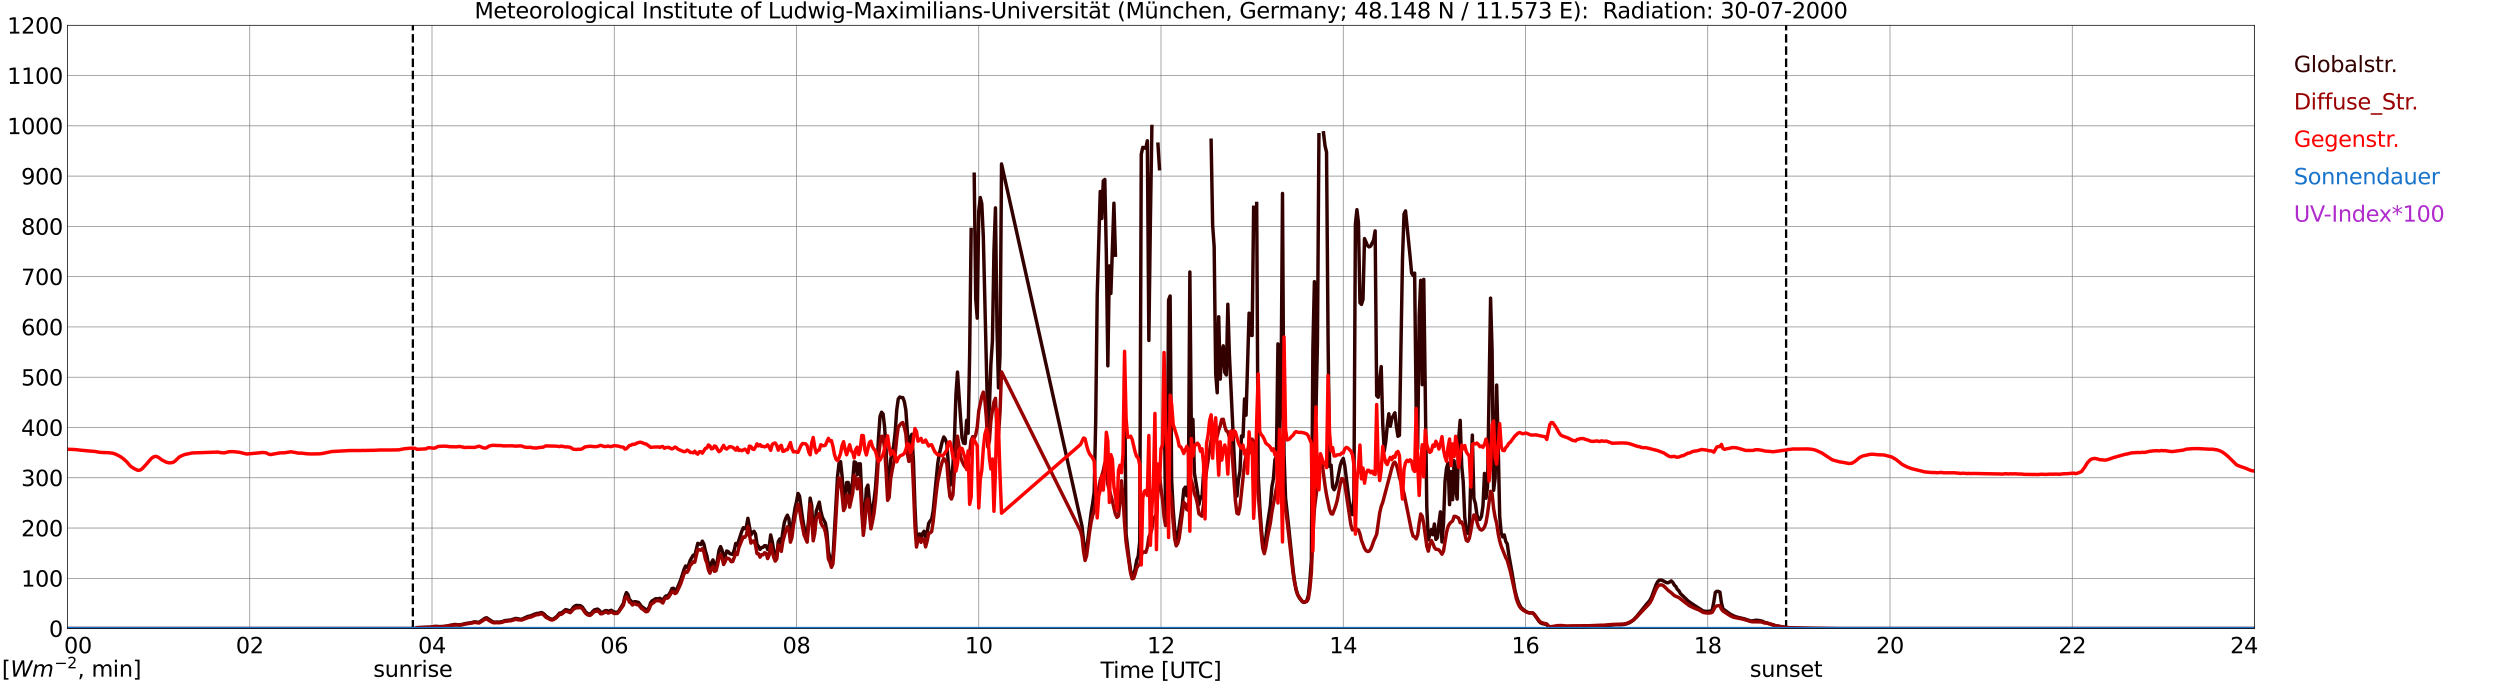 <?xml version="1.0" encoding="utf-8" standalone="no"?>
<!DOCTYPE svg PUBLIC "-//W3C//DTD SVG 1.1//EN"
  "http://www.w3.org/Graphics/SVG/1.1/DTD/svg11.dtd">
<svg xmlns:xlink="http://www.w3.org/1999/xlink" width="1085.4pt" height="296.64pt" viewBox="0 0 1085.4 296.64" xmlns="http://www.w3.org/2000/svg" version="1.1">
 <defs>
  <style type="text/css">*{stroke-linejoin: round; stroke-linecap: butt}</style>
 </defs>
 <g id="figure_1">
  <g id="patch_1">
   <path d="M 0 296.64 
L 1085.4 296.64 
L 1085.4 0 
L 0 0 
z
" style="fill: #ffffff"/>
  </g>
  <g id="axes_1">
   <g id="patch_2">
    <path d="M 29.306 272.909 
L 978.814 272.909 
L 978.814 10.976 
L 29.306 10.976 
z
" style="fill: #ffffff"/>
   </g>
   <g id="patch_3">
    <path d="M 978.814 272.909 
L 978.814 272.909 
L 978.814 10.976 
L 978.814 10.976 
z
" clip-path="url(#pe69bb21ec9)" style="fill: #d3d3d3; opacity: 0.25; stroke: #d3d3d3; stroke-linejoin: miter"/>
   </g>
   <g id="matplotlib.axis_1">
    <g id="xtick_1">
     <g id="line2d_1">
      <path d="M 29.306 272.909 
L 29.306 10.976 
" clip-path="url(#pe69bb21ec9)" style="fill: none; stroke: #808080; stroke-width: 0.3; stroke-linecap: square"/>
     </g>
     <g id="line2d_2"/>
     <g id="text_1">
      <!--    00 -->
      <g transform="translate(18.733 283.627) scale(0.095 -0.095)">
       <defs>
        <path id="DejaVuSans-20" transform="scale(0.016)"/>
        <path id="DejaVuSans-30" d="M 2034 4250 
Q 1547 4250 1301 3770 
Q 1056 3291 1056 2328 
Q 1056 1369 1301 889 
Q 1547 409 2034 409 
Q 2525 409 2770 889 
Q 3016 1369 3016 2328 
Q 3016 3291 2770 3770 
Q 2525 4250 2034 4250 
z
M 2034 4750 
Q 2819 4750 3233 4129 
Q 3647 3509 3647 2328 
Q 3647 1150 3233 529 
Q 2819 -91 2034 -91 
Q 1250 -91 836 529 
Q 422 1150 422 2328 
Q 422 3509 836 4129 
Q 1250 4750 2034 4750 
z
" transform="scale(0.016)"/>
       </defs>
       <use xlink:href="#DejaVuSans-20"/>
       <use xlink:href="#DejaVuSans-20" transform="translate(31.787 0)"/>
       <use xlink:href="#DejaVuSans-20" transform="translate(63.574 0)"/>
       <use xlink:href="#DejaVuSans-30" transform="translate(95.361 0)"/>
       <use xlink:href="#DejaVuSans-30" transform="translate(158.984 0)"/>
      </g>
     </g>
    </g>
    <g id="xtick_2">
     <g id="line2d_3">
      <path d="M 108.431 272.909 
L 108.431 10.976 
" clip-path="url(#pe69bb21ec9)" style="fill: none; stroke: #808080; stroke-width: 0.3; stroke-linecap: square"/>
     </g>
     <g id="line2d_4"/>
     <g id="text_2">
      <!-- 02 -->
      <g transform="translate(102.387 283.627) scale(0.095 -0.095)">
       <defs>
        <path id="DejaVuSans-32" d="M 1228 531 
L 3431 531 
L 3431 0 
L 469 0 
L 469 531 
Q 828 903 1448 1529 
Q 2069 2156 2228 2338 
Q 2531 2678 2651 2914 
Q 2772 3150 2772 3378 
Q 2772 3750 2511 3984 
Q 2250 4219 1831 4219 
Q 1534 4219 1204 4116 
Q 875 4013 500 3803 
L 500 4441 
Q 881 4594 1212 4672 
Q 1544 4750 1819 4750 
Q 2544 4750 2975 4387 
Q 3406 4025 3406 3419 
Q 3406 3131 3298 2873 
Q 3191 2616 2906 2266 
Q 2828 2175 2409 1742 
Q 1991 1309 1228 531 
z
" transform="scale(0.016)"/>
       </defs>
       <use xlink:href="#DejaVuSans-30"/>
       <use xlink:href="#DejaVuSans-32" transform="translate(63.623 0)"/>
      </g>
     </g>
    </g>
    <g id="xtick_3">
     <g id="line2d_5">
      <path d="M 187.557 272.909 
L 187.557 10.976 
" clip-path="url(#pe69bb21ec9)" style="fill: none; stroke: #808080; stroke-width: 0.3; stroke-linecap: square"/>
     </g>
     <g id="line2d_6"/>
     <g id="text_3">
      <!-- 04 -->
      <g transform="translate(181.513 283.627) scale(0.095 -0.095)">
       <defs>
        <path id="DejaVuSans-34" d="M 2419 4116 
L 825 1625 
L 2419 1625 
L 2419 4116 
z
M 2253 4666 
L 3047 4666 
L 3047 1625 
L 3713 1625 
L 3713 1100 
L 3047 1100 
L 3047 0 
L 2419 0 
L 2419 1100 
L 313 1100 
L 313 1709 
L 2253 4666 
z
" transform="scale(0.016)"/>
       </defs>
       <use xlink:href="#DejaVuSans-30"/>
       <use xlink:href="#DejaVuSans-34" transform="translate(63.623 0)"/>
      </g>
     </g>
    </g>
    <g id="xtick_4">
     <g id="line2d_7">
      <path d="M 266.683 272.909 
L 266.683 10.976 
" clip-path="url(#pe69bb21ec9)" style="fill: none; stroke: #808080; stroke-width: 0.3; stroke-linecap: square"/>
     </g>
     <g id="line2d_8"/>
     <g id="text_4">
      <!-- 06 -->
      <g transform="translate(260.638 283.627) scale(0.095 -0.095)">
       <defs>
        <path id="DejaVuSans-36" d="M 2113 2584 
Q 1688 2584 1439 2293 
Q 1191 2003 1191 1497 
Q 1191 994 1439 701 
Q 1688 409 2113 409 
Q 2538 409 2786 701 
Q 3034 994 3034 1497 
Q 3034 2003 2786 2293 
Q 2538 2584 2113 2584 
z
M 3366 4563 
L 3366 3988 
Q 3128 4100 2886 4159 
Q 2644 4219 2406 4219 
Q 1781 4219 1451 3797 
Q 1122 3375 1075 2522 
Q 1259 2794 1537 2939 
Q 1816 3084 2150 3084 
Q 2853 3084 3261 2657 
Q 3669 2231 3669 1497 
Q 3669 778 3244 343 
Q 2819 -91 2113 -91 
Q 1303 -91 875 529 
Q 447 1150 447 2328 
Q 447 3434 972 4092 
Q 1497 4750 2381 4750 
Q 2619 4750 2861 4703 
Q 3103 4656 3366 4563 
z
" transform="scale(0.016)"/>
       </defs>
       <use xlink:href="#DejaVuSans-30"/>
       <use xlink:href="#DejaVuSans-36" transform="translate(63.623 0)"/>
      </g>
     </g>
    </g>
    <g id="xtick_5">
     <g id="line2d_9">
      <path d="M 345.808 272.909 
L 345.808 10.976 
" clip-path="url(#pe69bb21ec9)" style="fill: none; stroke: #808080; stroke-width: 0.3; stroke-linecap: square"/>
     </g>
     <g id="line2d_10"/>
     <g id="text_5">
      <!-- 08 -->
      <g transform="translate(339.764 283.627) scale(0.095 -0.095)">
       <defs>
        <path id="DejaVuSans-38" d="M 2034 2216 
Q 1584 2216 1326 1975 
Q 1069 1734 1069 1313 
Q 1069 891 1326 650 
Q 1584 409 2034 409 
Q 2484 409 2743 651 
Q 3003 894 3003 1313 
Q 3003 1734 2745 1975 
Q 2488 2216 2034 2216 
z
M 1403 2484 
Q 997 2584 770 2862 
Q 544 3141 544 3541 
Q 544 4100 942 4425 
Q 1341 4750 2034 4750 
Q 2731 4750 3128 4425 
Q 3525 4100 3525 3541 
Q 3525 3141 3298 2862 
Q 3072 2584 2669 2484 
Q 3125 2378 3379 2068 
Q 3634 1759 3634 1313 
Q 3634 634 3220 271 
Q 2806 -91 2034 -91 
Q 1263 -91 848 271 
Q 434 634 434 1313 
Q 434 1759 690 2068 
Q 947 2378 1403 2484 
z
M 1172 3481 
Q 1172 3119 1398 2916 
Q 1625 2713 2034 2713 
Q 2441 2713 2670 2916 
Q 2900 3119 2900 3481 
Q 2900 3844 2670 4047 
Q 2441 4250 2034 4250 
Q 1625 4250 1398 4047 
Q 1172 3844 1172 3481 
z
" transform="scale(0.016)"/>
       </defs>
       <use xlink:href="#DejaVuSans-30"/>
       <use xlink:href="#DejaVuSans-38" transform="translate(63.623 0)"/>
      </g>
     </g>
    </g>
    <g id="xtick_6">
     <g id="line2d_11">
      <path d="M 424.934 272.909 
L 424.934 10.976 
" clip-path="url(#pe69bb21ec9)" style="fill: none; stroke: #808080; stroke-width: 0.3; stroke-linecap: square"/>
     </g>
     <g id="line2d_12"/>
     <g id="text_6">
      <!-- 10 -->
      <g transform="translate(418.89 283.627) scale(0.095 -0.095)">
       <defs>
        <path id="DejaVuSans-31" d="M 794 531 
L 1825 531 
L 1825 4091 
L 703 3866 
L 703 4441 
L 1819 4666 
L 2450 4666 
L 2450 531 
L 3481 531 
L 3481 0 
L 794 0 
L 794 531 
z
" transform="scale(0.016)"/>
       </defs>
       <use xlink:href="#DejaVuSans-31"/>
       <use xlink:href="#DejaVuSans-30" transform="translate(63.623 0)"/>
      </g>
     </g>
    </g>
    <g id="xtick_7">
     <g id="line2d_13">
      <path d="M 504.06 272.909 
L 504.06 10.976 
" clip-path="url(#pe69bb21ec9)" style="fill: none; stroke: #808080; stroke-width: 0.3; stroke-linecap: square"/>
     </g>
     <g id="line2d_14"/>
     <g id="text_7">
      <!-- 12 -->
      <g transform="translate(498.015 283.627) scale(0.095 -0.095)">
       <use xlink:href="#DejaVuSans-31"/>
       <use xlink:href="#DejaVuSans-32" transform="translate(63.623 0)"/>
      </g>
     </g>
    </g>
    <g id="xtick_8">
     <g id="line2d_15">
      <path d="M 583.185 272.909 
L 583.185 10.976 
" clip-path="url(#pe69bb21ec9)" style="fill: none; stroke: #808080; stroke-width: 0.3; stroke-linecap: square"/>
     </g>
     <g id="line2d_16"/>
     <g id="text_8">
      <!-- 14 -->
      <g transform="translate(577.141 283.627) scale(0.095 -0.095)">
       <use xlink:href="#DejaVuSans-31"/>
       <use xlink:href="#DejaVuSans-34" transform="translate(63.623 0)"/>
      </g>
     </g>
    </g>
    <g id="xtick_9">
     <g id="line2d_17">
      <path d="M 662.311 272.909 
L 662.311 10.976 
" clip-path="url(#pe69bb21ec9)" style="fill: none; stroke: #808080; stroke-width: 0.3; stroke-linecap: square"/>
     </g>
     <g id="line2d_18"/>
     <g id="text_9">
      <!-- 16 -->
      <g transform="translate(656.267 283.627) scale(0.095 -0.095)">
       <use xlink:href="#DejaVuSans-31"/>
       <use xlink:href="#DejaVuSans-36" transform="translate(63.623 0)"/>
      </g>
     </g>
    </g>
    <g id="xtick_10">
     <g id="line2d_19">
      <path d="M 741.437 272.909 
L 741.437 10.976 
" clip-path="url(#pe69bb21ec9)" style="fill: none; stroke: #808080; stroke-width: 0.3; stroke-linecap: square"/>
     </g>
     <g id="line2d_20"/>
     <g id="text_10">
      <!-- 18 -->
      <g transform="translate(735.392 283.627) scale(0.095 -0.095)">
       <use xlink:href="#DejaVuSans-31"/>
       <use xlink:href="#DejaVuSans-38" transform="translate(63.623 0)"/>
      </g>
     </g>
    </g>
    <g id="xtick_11">
     <g id="line2d_21">
      <path d="M 820.562 272.909 
L 820.562 10.976 
" clip-path="url(#pe69bb21ec9)" style="fill: none; stroke: #808080; stroke-width: 0.3; stroke-linecap: square"/>
     </g>
     <g id="line2d_22"/>
     <g id="text_11">
      <!-- 20 -->
      <g transform="translate(814.518 283.627) scale(0.095 -0.095)">
       <use xlink:href="#DejaVuSans-32"/>
       <use xlink:href="#DejaVuSans-30" transform="translate(63.623 0)"/>
      </g>
     </g>
    </g>
    <g id="xtick_12">
     <g id="line2d_23">
      <path d="M 899.688 272.909 
L 899.688 10.976 
" clip-path="url(#pe69bb21ec9)" style="fill: none; stroke: #808080; stroke-width: 0.3; stroke-linecap: square"/>
     </g>
     <g id="line2d_24"/>
     <g id="text_12">
      <!-- 22 -->
      <g transform="translate(893.644 283.627) scale(0.095 -0.095)">
       <use xlink:href="#DejaVuSans-32"/>
       <use xlink:href="#DejaVuSans-32" transform="translate(63.623 0)"/>
      </g>
     </g>
    </g>
    <g id="xtick_13">
     <g id="line2d_25">
      <path d="M 978.814 272.909 
L 978.814 10.976 
" clip-path="url(#pe69bb21ec9)" style="fill: none; stroke: #808080; stroke-width: 0.3; stroke-linecap: square"/>
     </g>
     <g id="line2d_26"/>
     <g id="text_13">
      <!-- 24    -->
      <g transform="translate(968.241 283.627) scale(0.095 -0.095)">
       <use xlink:href="#DejaVuSans-32"/>
       <use xlink:href="#DejaVuSans-34" transform="translate(63.623 0)"/>
       <use xlink:href="#DejaVuSans-20" transform="translate(127.246 0)"/>
       <use xlink:href="#DejaVuSans-20" transform="translate(159.033 0)"/>
       <use xlink:href="#DejaVuSans-20" transform="translate(190.82 0)"/>
      </g>
     </g>
    </g>
    <g id="text_14">
     <!-- Time [UTC] -->
     <g transform="translate(477.806 294.322) scale(0.095 -0.095)">
      <defs>
       <path id="DejaVuSans-54" d="M -19 4666 
L 3928 4666 
L 3928 4134 
L 2272 4134 
L 2272 0 
L 1638 0 
L 1638 4134 
L -19 4134 
L -19 4666 
z
" transform="scale(0.016)"/>
       <path id="DejaVuSans-69" d="M 603 3500 
L 1178 3500 
L 1178 0 
L 603 0 
L 603 3500 
z
M 603 4863 
L 1178 4863 
L 1178 4134 
L 603 4134 
L 603 4863 
z
" transform="scale(0.016)"/>
       <path id="DejaVuSans-6d" d="M 3328 2828 
Q 3544 3216 3844 3400 
Q 4144 3584 4550 3584 
Q 5097 3584 5394 3201 
Q 5691 2819 5691 2113 
L 5691 0 
L 5113 0 
L 5113 2094 
Q 5113 2597 4934 2840 
Q 4756 3084 4391 3084 
Q 3944 3084 3684 2787 
Q 3425 2491 3425 1978 
L 3425 0 
L 2847 0 
L 2847 2094 
Q 2847 2600 2669 2842 
Q 2491 3084 2119 3084 
Q 1678 3084 1418 2786 
Q 1159 2488 1159 1978 
L 1159 0 
L 581 0 
L 581 3500 
L 1159 3500 
L 1159 2956 
Q 1356 3278 1631 3431 
Q 1906 3584 2284 3584 
Q 2666 3584 2933 3390 
Q 3200 3197 3328 2828 
z
" transform="scale(0.016)"/>
       <path id="DejaVuSans-65" d="M 3597 1894 
L 3597 1613 
L 953 1613 
Q 991 1019 1311 708 
Q 1631 397 2203 397 
Q 2534 397 2845 478 
Q 3156 559 3463 722 
L 3463 178 
Q 3153 47 2828 -22 
Q 2503 -91 2169 -91 
Q 1331 -91 842 396 
Q 353 884 353 1716 
Q 353 2575 817 3079 
Q 1281 3584 2069 3584 
Q 2775 3584 3186 3129 
Q 3597 2675 3597 1894 
z
M 3022 2063 
Q 3016 2534 2758 2815 
Q 2500 3097 2075 3097 
Q 1594 3097 1305 2825 
Q 1016 2553 972 2059 
L 3022 2063 
z
" transform="scale(0.016)"/>
       <path id="DejaVuSans-5b" d="M 550 4863 
L 1875 4863 
L 1875 4416 
L 1125 4416 
L 1125 -397 
L 1875 -397 
L 1875 -844 
L 550 -844 
L 550 4863 
z
" transform="scale(0.016)"/>
       <path id="DejaVuSans-55" d="M 556 4666 
L 1191 4666 
L 1191 1831 
Q 1191 1081 1462 751 
Q 1734 422 2344 422 
Q 2950 422 3222 751 
Q 3494 1081 3494 1831 
L 3494 4666 
L 4128 4666 
L 4128 1753 
Q 4128 841 3676 375 
Q 3225 -91 2344 -91 
Q 1459 -91 1007 375 
Q 556 841 556 1753 
L 556 4666 
z
" transform="scale(0.016)"/>
       <path id="DejaVuSans-43" d="M 4122 4306 
L 4122 3641 
Q 3803 3938 3442 4084 
Q 3081 4231 2675 4231 
Q 1875 4231 1450 3742 
Q 1025 3253 1025 2328 
Q 1025 1406 1450 917 
Q 1875 428 2675 428 
Q 3081 428 3442 575 
Q 3803 722 4122 1019 
L 4122 359 
Q 3791 134 3420 21 
Q 3050 -91 2638 -91 
Q 1578 -91 968 557 
Q 359 1206 359 2328 
Q 359 3453 968 4101 
Q 1578 4750 2638 4750 
Q 3056 4750 3426 4639 
Q 3797 4528 4122 4306 
z
" transform="scale(0.016)"/>
       <path id="DejaVuSans-5d" d="M 1947 4863 
L 1947 -844 
L 622 -844 
L 622 -397 
L 1369 -397 
L 1369 4416 
L 622 4416 
L 622 4863 
L 1947 4863 
z
" transform="scale(0.016)"/>
      </defs>
      <use xlink:href="#DejaVuSans-54"/>
      <use xlink:href="#DejaVuSans-69" transform="translate(57.959 0)"/>
      <use xlink:href="#DejaVuSans-6d" transform="translate(85.742 0)"/>
      <use xlink:href="#DejaVuSans-65" transform="translate(183.154 0)"/>
      <use xlink:href="#DejaVuSans-20" transform="translate(244.678 0)"/>
      <use xlink:href="#DejaVuSans-5b" transform="translate(276.465 0)"/>
      <use xlink:href="#DejaVuSans-55" transform="translate(315.479 0)"/>
      <use xlink:href="#DejaVuSans-54" transform="translate(388.672 0)"/>
      <use xlink:href="#DejaVuSans-43" transform="translate(443.881 0)"/>
      <use xlink:href="#DejaVuSans-5d" transform="translate(513.705 0)"/>
     </g>
    </g>
   </g>
   <g id="matplotlib.axis_2">
    <g id="ytick_1">
     <g id="line2d_27">
      <path d="M 29.306 272.909 
L 978.814 272.909 
" clip-path="url(#pe69bb21ec9)" style="fill: none; stroke: #808080; stroke-width: 0.3; stroke-linecap: square"/>
     </g>
     <g id="line2d_28"/>
     <g id="text_15">
      <!-- 0 -->
      <g transform="translate(21.261 276.518) scale(0.095 -0.095)">
       <use xlink:href="#DejaVuSans-30"/>
      </g>
     </g>
    </g>
    <g id="ytick_2">
     <g id="line2d_29">
      <path d="M 29.306 251.081 
L 978.814 251.081 
" clip-path="url(#pe69bb21ec9)" style="fill: none; stroke: #808080; stroke-width: 0.3; stroke-linecap: square"/>
     </g>
     <g id="line2d_30"/>
     <g id="text_16">
      <!-- 100 -->
      <g transform="translate(9.173 254.69) scale(0.095 -0.095)">
       <use xlink:href="#DejaVuSans-31"/>
       <use xlink:href="#DejaVuSans-30" transform="translate(63.623 0)"/>
       <use xlink:href="#DejaVuSans-30" transform="translate(127.246 0)"/>
      </g>
     </g>
    </g>
    <g id="ytick_3">
     <g id="line2d_31">
      <path d="M 29.306 229.253 
L 978.814 229.253 
" clip-path="url(#pe69bb21ec9)" style="fill: none; stroke: #808080; stroke-width: 0.3; stroke-linecap: square"/>
     </g>
     <g id="line2d_32"/>
     <g id="text_17">
      <!-- 200 -->
      <g transform="translate(9.173 232.863) scale(0.095 -0.095)">
       <use xlink:href="#DejaVuSans-32"/>
       <use xlink:href="#DejaVuSans-30" transform="translate(63.623 0)"/>
       <use xlink:href="#DejaVuSans-30" transform="translate(127.246 0)"/>
      </g>
     </g>
    </g>
    <g id="ytick_4">
     <g id="line2d_33">
      <path d="M 29.306 207.426 
L 978.814 207.426 
" clip-path="url(#pe69bb21ec9)" style="fill: none; stroke: #808080; stroke-width: 0.3; stroke-linecap: square"/>
     </g>
     <g id="line2d_34"/>
     <g id="text_18">
      <!-- 300 -->
      <g transform="translate(9.173 211.035) scale(0.095 -0.095)">
       <defs>
        <path id="DejaVuSans-33" d="M 2597 2516 
Q 3050 2419 3304 2112 
Q 3559 1806 3559 1356 
Q 3559 666 3084 287 
Q 2609 -91 1734 -91 
Q 1441 -91 1130 -33 
Q 819 25 488 141 
L 488 750 
Q 750 597 1062 519 
Q 1375 441 1716 441 
Q 2309 441 2620 675 
Q 2931 909 2931 1356 
Q 2931 1769 2642 2001 
Q 2353 2234 1838 2234 
L 1294 2234 
L 1294 2753 
L 1863 2753 
Q 2328 2753 2575 2939 
Q 2822 3125 2822 3475 
Q 2822 3834 2567 4026 
Q 2313 4219 1838 4219 
Q 1578 4219 1281 4162 
Q 984 4106 628 3988 
L 628 4550 
Q 988 4650 1302 4700 
Q 1616 4750 1894 4750 
Q 2613 4750 3031 4423 
Q 3450 4097 3450 3541 
Q 3450 3153 3228 2886 
Q 3006 2619 2597 2516 
z
" transform="scale(0.016)"/>
       </defs>
       <use xlink:href="#DejaVuSans-33"/>
       <use xlink:href="#DejaVuSans-30" transform="translate(63.623 0)"/>
       <use xlink:href="#DejaVuSans-30" transform="translate(127.246 0)"/>
      </g>
     </g>
    </g>
    <g id="ytick_5">
     <g id="line2d_35">
      <path d="M 29.306 185.598 
L 978.814 185.598 
" clip-path="url(#pe69bb21ec9)" style="fill: none; stroke: #808080; stroke-width: 0.3; stroke-linecap: square"/>
     </g>
     <g id="line2d_36"/>
     <g id="text_19">
      <!-- 400 -->
      <g transform="translate(9.173 189.207) scale(0.095 -0.095)">
       <use xlink:href="#DejaVuSans-34"/>
       <use xlink:href="#DejaVuSans-30" transform="translate(63.623 0)"/>
       <use xlink:href="#DejaVuSans-30" transform="translate(127.246 0)"/>
      </g>
     </g>
    </g>
    <g id="ytick_6">
     <g id="line2d_37">
      <path d="M 29.306 163.77 
L 978.814 163.77 
" clip-path="url(#pe69bb21ec9)" style="fill: none; stroke: #808080; stroke-width: 0.3; stroke-linecap: square"/>
     </g>
     <g id="line2d_38"/>
     <g id="text_20">
      <!-- 500 -->
      <g transform="translate(9.173 167.379) scale(0.095 -0.095)">
       <defs>
        <path id="DejaVuSans-35" d="M 691 4666 
L 3169 4666 
L 3169 4134 
L 1269 4134 
L 1269 2991 
Q 1406 3038 1543 3061 
Q 1681 3084 1819 3084 
Q 2600 3084 3056 2656 
Q 3513 2228 3513 1497 
Q 3513 744 3044 326 
Q 2575 -91 1722 -91 
Q 1428 -91 1123 -41 
Q 819 9 494 109 
L 494 744 
Q 775 591 1075 516 
Q 1375 441 1709 441 
Q 2250 441 2565 725 
Q 2881 1009 2881 1497 
Q 2881 1984 2565 2268 
Q 2250 2553 1709 2553 
Q 1456 2553 1204 2497 
Q 953 2441 691 2322 
L 691 4666 
z
" transform="scale(0.016)"/>
       </defs>
       <use xlink:href="#DejaVuSans-35"/>
       <use xlink:href="#DejaVuSans-30" transform="translate(63.623 0)"/>
       <use xlink:href="#DejaVuSans-30" transform="translate(127.246 0)"/>
      </g>
     </g>
    </g>
    <g id="ytick_7">
     <g id="line2d_39">
      <path d="M 29.306 141.942 
L 978.814 141.942 
" clip-path="url(#pe69bb21ec9)" style="fill: none; stroke: #808080; stroke-width: 0.3; stroke-linecap: square"/>
     </g>
     <g id="line2d_40"/>
     <g id="text_21">
      <!-- 600 -->
      <g transform="translate(9.173 145.551) scale(0.095 -0.095)">
       <use xlink:href="#DejaVuSans-36"/>
       <use xlink:href="#DejaVuSans-30" transform="translate(63.623 0)"/>
       <use xlink:href="#DejaVuSans-30" transform="translate(127.246 0)"/>
      </g>
     </g>
    </g>
    <g id="ytick_8">
     <g id="line2d_41">
      <path d="M 29.306 120.114 
L 978.814 120.114 
" clip-path="url(#pe69bb21ec9)" style="fill: none; stroke: #808080; stroke-width: 0.3; stroke-linecap: square"/>
     </g>
     <g id="line2d_42"/>
     <g id="text_22">
      <!-- 700 -->
      <g transform="translate(9.173 123.724) scale(0.095 -0.095)">
       <defs>
        <path id="DejaVuSans-37" d="M 525 4666 
L 3525 4666 
L 3525 4397 
L 1831 0 
L 1172 0 
L 2766 4134 
L 525 4134 
L 525 4666 
z
" transform="scale(0.016)"/>
       </defs>
       <use xlink:href="#DejaVuSans-37"/>
       <use xlink:href="#DejaVuSans-30" transform="translate(63.623 0)"/>
       <use xlink:href="#DejaVuSans-30" transform="translate(127.246 0)"/>
      </g>
     </g>
    </g>
    <g id="ytick_9">
     <g id="line2d_43">
      <path d="M 29.306 98.287 
L 978.814 98.287 
" clip-path="url(#pe69bb21ec9)" style="fill: none; stroke: #808080; stroke-width: 0.3; stroke-linecap: square"/>
     </g>
     <g id="line2d_44"/>
     <g id="text_23">
      <!-- 800 -->
      <g transform="translate(9.173 101.896) scale(0.095 -0.095)">
       <use xlink:href="#DejaVuSans-38"/>
       <use xlink:href="#DejaVuSans-30" transform="translate(63.623 0)"/>
       <use xlink:href="#DejaVuSans-30" transform="translate(127.246 0)"/>
      </g>
     </g>
    </g>
    <g id="ytick_10">
     <g id="line2d_45">
      <path d="M 29.306 76.459 
L 978.814 76.459 
" clip-path="url(#pe69bb21ec9)" style="fill: none; stroke: #808080; stroke-width: 0.3; stroke-linecap: square"/>
     </g>
     <g id="line2d_46"/>
     <g id="text_24">
      <!-- 900 -->
      <g transform="translate(9.173 80.068) scale(0.095 -0.095)">
       <defs>
        <path id="DejaVuSans-39" d="M 703 97 
L 703 672 
Q 941 559 1184 500 
Q 1428 441 1663 441 
Q 2288 441 2617 861 
Q 2947 1281 2994 2138 
Q 2813 1869 2534 1725 
Q 2256 1581 1919 1581 
Q 1219 1581 811 2004 
Q 403 2428 403 3163 
Q 403 3881 828 4315 
Q 1253 4750 1959 4750 
Q 2769 4750 3195 4129 
Q 3622 3509 3622 2328 
Q 3622 1225 3098 567 
Q 2575 -91 1691 -91 
Q 1453 -91 1209 -44 
Q 966 3 703 97 
z
M 1959 2075 
Q 2384 2075 2632 2365 
Q 2881 2656 2881 3163 
Q 2881 3666 2632 3958 
Q 2384 4250 1959 4250 
Q 1534 4250 1286 3958 
Q 1038 3666 1038 3163 
Q 1038 2656 1286 2365 
Q 1534 2075 1959 2075 
z
" transform="scale(0.016)"/>
       </defs>
       <use xlink:href="#DejaVuSans-39"/>
       <use xlink:href="#DejaVuSans-30" transform="translate(63.623 0)"/>
       <use xlink:href="#DejaVuSans-30" transform="translate(127.246 0)"/>
      </g>
     </g>
    </g>
    <g id="ytick_11">
     <g id="line2d_47">
      <path d="M 29.306 54.631 
L 978.814 54.631 
" clip-path="url(#pe69bb21ec9)" style="fill: none; stroke: #808080; stroke-width: 0.3; stroke-linecap: square"/>
     </g>
     <g id="line2d_48"/>
     <g id="text_25">
      <!-- 1000 -->
      <g transform="translate(3.128 58.24) scale(0.095 -0.095)">
       <use xlink:href="#DejaVuSans-31"/>
       <use xlink:href="#DejaVuSans-30" transform="translate(63.623 0)"/>
       <use xlink:href="#DejaVuSans-30" transform="translate(127.246 0)"/>
       <use xlink:href="#DejaVuSans-30" transform="translate(190.869 0)"/>
      </g>
     </g>
    </g>
    <g id="ytick_12">
     <g id="line2d_49">
      <path d="M 29.306 32.803 
L 978.814 32.803 
" clip-path="url(#pe69bb21ec9)" style="fill: none; stroke: #808080; stroke-width: 0.3; stroke-linecap: square"/>
     </g>
     <g id="line2d_50"/>
     <g id="text_26">
      <!-- 1100 -->
      <g transform="translate(3.128 36.413) scale(0.095 -0.095)">
       <use xlink:href="#DejaVuSans-31"/>
       <use xlink:href="#DejaVuSans-31" transform="translate(63.623 0)"/>
       <use xlink:href="#DejaVuSans-30" transform="translate(127.246 0)"/>
       <use xlink:href="#DejaVuSans-30" transform="translate(190.869 0)"/>
      </g>
     </g>
    </g>
    <g id="ytick_13">
     <g id="line2d_51">
      <path d="M 29.306 10.976 
L 978.814 10.976 
" clip-path="url(#pe69bb21ec9)" style="fill: none; stroke: #808080; stroke-width: 0.3; stroke-linecap: square"/>
     </g>
     <g id="line2d_52"/>
     <g id="text_27">
      <!-- 1200 -->
      <g transform="translate(3.128 14.585) scale(0.095 -0.095)">
       <use xlink:href="#DejaVuSans-31"/>
       <use xlink:href="#DejaVuSans-32" transform="translate(63.623 0)"/>
       <use xlink:href="#DejaVuSans-30" transform="translate(127.246 0)"/>
       <use xlink:href="#DejaVuSans-30" transform="translate(190.869 0)"/>
      </g>
     </g>
    </g>
   </g>
   <g id="line2d_53">
    <path d="M 179.249 272.909 
L 179.249 10.976 
" clip-path="url(#pe69bb21ec9)" style="fill: none; stroke-dasharray: 3.7,1.6; stroke-dashoffset: 0; stroke: #000000"/>
   </g>
   <g id="line2d_54">
    <path d="M 775.461 272.909 
L 775.461 10.976 
" clip-path="url(#pe69bb21ec9)" style="fill: none; stroke-dasharray: 3.7,1.6; stroke-dashoffset: 0; stroke: #000000"/>
   </g>
   <g id="line2d_55">
    <path d="M 29.306 272.909 
L 180.304 272.909 
L 180.963 272.483 
L 185.579 272.324 
L 186.898 272.287 
L 188.876 271.944 
L 190.854 272.034 
L 192.173 272.014 
L 193.492 271.922 
L 197.448 271.112 
L 198.767 271.252 
L 199.426 271.313 
L 200.745 271.077 
L 202.063 270.719 
L 203.382 270.534 
L 204.701 270.331 
L 206.02 269.966 
L 207.998 270.204 
L 209.317 269.257 
L 210.635 268.358 
L 211.295 268.214 
L 213.932 269.98 
L 214.592 270.121 
L 215.91 270.054 
L 216.57 270.13 
L 217.889 269.925 
L 219.207 269.44 
L 221.845 269.154 
L 223.823 268.504 
L 224.482 268.559 
L 225.801 268.844 
L 226.461 268.895 
L 227.779 268.262 
L 229.098 267.635 
L 230.417 267.375 
L 231.736 266.773 
L 233.054 266.326 
L 233.714 266.319 
L 235.033 265.915 
L 235.692 266.221 
L 236.351 266.714 
L 237.011 267.454 
L 238.329 268.356 
L 238.989 268.687 
L 239.648 268.858 
L 240.308 268.707 
L 241.626 267.749 
L 242.945 266.188 
L 243.604 266.118 
L 244.264 265.738 
L 245.583 264.656 
L 246.901 265.053 
L 247.561 265.291 
L 248.22 264.664 
L 248.88 263.715 
L 249.539 263.163 
L 250.198 262.837 
L 251.517 262.942 
L 252.176 263.043 
L 252.836 263.567 
L 254.155 265.562 
L 254.814 266.149 
L 255.473 266.505 
L 256.133 266.579 
L 256.792 266.149 
L 257.451 265.337 
L 258.111 264.756 
L 259.43 264.44 
L 260.089 264.881 
L 260.748 265.83 
L 261.408 265.911 
L 262.726 265.162 
L 263.386 265.075 
L 264.045 265.452 
L 265.364 264.953 
L 266.683 265.76 
L 268.002 265.837 
L 268.661 265.241 
L 270.639 261.977 
L 271.298 259.096 
L 271.958 257.278 
L 272.617 258.07 
L 273.277 260.251 
L 273.936 260.88 
L 274.595 261.685 
L 275.255 261.288 
L 275.914 261.227 
L 277.233 261.554 
L 278.552 263.32 
L 280.53 264.723 
L 281.189 264.673 
L 281.849 263.584 
L 282.508 261.637 
L 283.167 260.818 
L 283.827 260.513 
L 284.486 259.98 
L 285.805 259.95 
L 286.464 259.773 
L 287.124 260.172 
L 287.783 260.893 
L 288.442 259.461 
L 289.102 258.74 
L 289.761 258.74 
L 290.42 258.112 
L 291.08 257.016 
L 291.739 255.51 
L 292.399 255.403 
L 293.058 256.202 
L 293.717 256.086 
L 295.036 253.028 
L 295.696 251.262 
L 297.014 247.121 
L 297.674 245.714 
L 298.333 246.305 
L 298.992 245.216 
L 299.652 243.273 
L 300.971 241.053 
L 301.63 241.346 
L 302.949 235.891 
L 304.267 236.437 
L 304.927 234.942 
L 305.586 236.214 
L 306.246 239.2 
L 306.905 241.315 
L 307.564 244.967 
L 308.224 246.707 
L 308.883 244.288 
L 309.543 243.099 
L 310.202 245.319 
L 310.861 245.742 
L 311.521 242.97 
L 312.18 238.906 
L 312.839 237.321 
L 313.499 238.93 
L 314.158 242.088 
L 314.818 241.442 
L 315.477 239.235 
L 316.136 239.484 
L 316.796 240.305 
L 317.455 240.575 
L 318.114 240.663 
L 318.774 238.805 
L 319.433 235.946 
L 320.093 236.712 
L 322.071 230.607 
L 322.73 229.114 
L 323.39 229.513 
L 324.049 228.609 
L 324.708 225.032 
L 326.027 232.228 
L 326.686 231.294 
L 327.346 230.652 
L 328.005 231.796 
L 328.665 236.336 
L 329.324 237.225 
L 329.983 238.532 
L 330.643 237.716 
L 331.302 237.607 
L 331.961 236.9 
L 332.621 236.961 
L 333.28 238.582 
L 333.94 237.487 
L 334.599 232.235 
L 335.258 235.086 
L 335.918 238.936 
L 336.577 241.289 
L 337.236 241.523 
L 337.896 235.136 
L 338.555 233.979 
L 339.215 235.882 
L 339.874 230.818 
L 340.533 226.769 
L 341.193 224.918 
L 341.852 223.67 
L 342.512 225.217 
L 343.171 232.041 
L 343.83 229.402 
L 345.149 220.692 
L 345.808 217.848 
L 346.468 214.225 
L 347.127 215.338 
L 348.446 225.108 
L 349.105 228.941 
L 349.765 230.777 
L 350.424 232.154 
L 351.083 225.423 
L 351.743 216.266 
L 352.402 219.464 
L 353.062 231.454 
L 353.721 230.107 
L 354.38 221.961 
L 355.699 217.997 
L 356.359 221.891 
L 357.018 224.547 
L 358.337 227.121 
L 358.996 230.897 
L 359.655 239.353 
L 360.974 244.646 
L 361.634 242.269 
L 363.612 206.934 
L 364.271 201.128 
L 364.93 200.406 
L 365.59 206.603 
L 366.249 216.635 
L 366.909 215.541 
L 367.568 209.512 
L 368.227 209.451 
L 368.887 215.087 
L 369.546 212.531 
L 370.206 208.639 
L 370.865 200.502 
L 371.524 200.812 
L 372.184 206.149 
L 372.843 201.395 
L 373.502 201.377 
L 374.162 216.661 
L 374.821 229.033 
L 375.481 223.526 
L 376.14 212.127 
L 376.799 210.632 
L 378.118 223.838 
L 378.777 221.734 
L 379.437 217.34 
L 380.096 211.926 
L 380.756 202.438 
L 381.415 190.007 
L 382.074 180.763 
L 382.734 178.964 
L 383.393 179.702 
L 384.053 185.358 
L 384.712 195.532 
L 385.371 210.789 
L 386.031 210.121 
L 386.69 199.836 
L 387.349 196.178 
L 388.009 193.567 
L 388.668 187.495 
L 389.328 177.989 
L 389.987 173.186 
L 390.646 172.357 
L 391.306 172.606 
L 391.965 172.626 
L 392.624 174.383 
L 393.284 178.076 
L 393.943 187.545 
L 394.603 194.209 
L 395.262 190.081 
L 395.921 188.542 
L 396.581 200.174 
L 397.24 220.112 
L 397.899 233.85 
L 398.559 232.971 
L 399.218 231.794 
L 399.878 233.857 
L 400.537 231.608 
L 401.196 230.644 
L 401.856 233.106 
L 402.515 231.34 
L 403.175 227.249 
L 403.834 226.178 
L 404.493 225.414 
L 405.153 221.642 
L 407.131 201.257 
L 407.79 197.212 
L 409.109 191.581 
L 409.768 189.73 
L 410.428 190.699 
L 411.087 192.646 
L 412.406 210.767 
L 413.065 209.739 
L 413.725 201.687 
L 414.384 190.354 
L 415.043 171.093 
L 415.703 161.544 
L 417.022 181.263 
L 417.681 190.105 
L 418.34 192.375 
L 419 192.58 
L 419.659 182.489 
L 420.318 188.077 
L 420.978 154.323 
L 421.637 99.64 
M 422.956 75.638 
L 423.615 129.736 
L 424.275 138.138 
L 424.934 91.649 
L 425.593 85.755 
L 426.253 88.451 
L 426.912 102.615 
L 428.89 185.242 
L 429.55 176.851 
L 430.209 157.981 
L 430.869 148.115 
L 431.528 108.987 
L 432.187 90.248 
L 432.847 142.099 
L 433.506 168.389 
L 434.165 154.653 
L 434.825 71.177 
L 469.772 228.47 
L 470.431 234.78 
L 471.091 240.014 
L 471.75 238.768 
L 473.728 222.561 
L 474.388 218.566 
L 475.047 213.649 
L 475.706 182.985 
L 476.366 128.125 
L 477.685 83.121 
L 478.344 94.866 
L 479.003 78.535 
L 479.663 77.921 
L 480.322 109.96 
L 480.981 158.828 
L 481.641 115.437 
L 482.3 127.401 
L 483.619 88.22 
L 484.278 110.798 
M 488.235 164.316 
L 488.894 231.842 
L 490.213 242.92 
L 490.872 247.864 
L 491.532 250.188 
L 492.191 249.581 
L 492.85 246.892 
L 493.51 243.245 
L 494.169 241.49 
L 494.828 235.114 
L 495.488 67.018 
L 496.147 63.982 
L 497.466 64.397 
L 498.125 61.112 
L 498.785 147.812 
L 499.444 96.632 
L 500.103 54.904 
M 502.741 62.601 
L 503.4 73.257 
M 505.379 164.532 
L 506.038 223.574 
L 506.697 217.045 
L 507.357 130.238 
L 508.016 128.509 
L 508.675 208.281 
L 509.335 221 
L 509.994 229.733 
L 510.654 234.068 
L 511.313 233.088 
L 513.291 219.418 
L 513.95 212.494 
L 514.61 211.481 
L 515.269 215.27 
L 515.929 214.168 
L 516.588 118.087 
L 517.247 189.202 
L 517.907 182.068 
L 518.566 205.422 
L 519.885 213.398 
L 520.544 219.012 
L 521.204 215.718 
L 521.863 216.194 
L 522.522 205.695 
M 525.819 60.883 
L 526.479 97.689 
L 527.138 107.11 
L 527.797 162.148 
L 528.457 170.519 
L 529.116 137.513 
L 529.776 164.586 
L 530.435 153.406 
L 531.094 150.147 
L 531.754 161.705 
L 532.413 162.794 
L 533.073 132.094 
L 533.732 153.502 
L 536.369 209.822 
L 537.029 215.406 
L 537.688 208.24 
L 538.348 204.378 
L 539.007 189.291 
L 539.666 189.629 
L 540.326 173.217 
L 540.985 180.263 
L 542.304 135.964 
L 542.963 145.489 
L 543.623 145.657 
L 544.282 89.992 
M 545.601 88.325 
L 546.26 206.118 
L 546.919 219.256 
L 547.579 229.186 
L 548.238 235.954 
L 548.898 237.498 
L 549.557 233.761 
L 550.216 228.129 
L 551.535 219.448 
L 552.195 211.361 
L 552.854 207.993 
L 553.513 199.596 
L 554.173 198.28 
L 554.832 149.3 
L 555.491 190.376 
L 556.151 173.128 
L 556.81 83.99 
L 557.47 196.935 
L 558.129 216.176 
L 559.448 228.269 
L 561.426 247.578 
L 562.085 252.519 
L 562.745 255.94 
L 563.404 258.169 
L 564.063 259.5 
L 565.382 261.196 
L 566.042 261.563 
L 566.701 261.325 
L 567.36 260.718 
L 568.02 258.642 
L 568.679 252.332 
L 569.338 243.299 
L 569.998 151.333 
L 570.657 122.278 
L 571.317 180.628 
L 571.976 148.829 
L 572.635 58.49 
M 574.613 57.681 
L 575.273 63.321 
L 575.932 66.071 
L 576.592 146.95 
L 577.251 202.547 
L 577.91 201.942 
L 578.57 211.475 
L 579.229 212.629 
L 579.889 211.328 
L 580.548 209.102 
L 581.867 202.124 
L 582.526 200.17 
L 583.185 199.017 
L 583.845 202.213 
L 585.823 218.134 
L 586.482 221.939 
L 587.142 223.419 
L 587.801 216.777 
L 588.46 97.243 
L 589.12 91.031 
L 589.779 96.65 
L 590.439 131.417 
L 591.098 132.17 
L 591.757 129.961 
L 592.417 103.589 
L 593.736 106.671 
L 594.395 107.197 
L 595.054 106.88 
L 596.373 104.233 
L 597.032 100.251 
L 597.692 171.75 
L 598.351 172.468 
L 599.011 164.728 
L 599.67 159.162 
L 600.329 184.133 
L 600.989 195.848 
L 601.648 191.723 
L 602.307 184.875 
L 602.967 179.65 
L 603.626 185.067 
L 604.286 181.647 
L 605.604 179.218 
L 606.264 185.102 
L 606.923 189.409 
L 607.582 188.985 
L 608.901 112.433 
L 609.561 92.95 
L 610.22 91.57 
L 612.198 111.316 
L 612.858 118.486 
L 613.517 119.606 
L 614.176 118.578 
L 614.836 177.683 
L 615.495 194.831 
L 616.154 137.018 
L 616.814 121.717 
L 617.473 167.007 
L 618.133 121.304 
L 619.451 220.057 
L 620.111 234.407 
L 621.429 229.921 
L 622.089 232.145 
L 622.748 227.49 
L 623.408 234.199 
L 624.067 233.411 
L 624.726 227.031 
L 625.386 222.227 
L 626.045 235.302 
L 626.705 227.352 
L 627.364 208.991 
L 628.023 203.256 
L 628.683 200.999 
L 629.342 219.106 
L 630.001 204.739 
L 630.661 216.934 
L 631.32 200.037 
L 631.98 212.568 
L 632.639 216.691 
L 633.298 190.313 
L 633.958 182.503 
L 634.617 202.263 
L 635.276 209.213 
L 635.936 224.628 
L 636.595 229.69 
L 637.255 231.624 
L 637.914 231.05 
L 638.573 206.716 
L 639.233 188.898 
L 639.892 216.342 
L 640.552 218.612 
L 641.211 223.399 
L 641.87 225.538 
L 642.53 225.495 
L 643.189 224.189 
L 643.848 219.619 
L 644.508 205.531 
L 645.167 216.312 
L 645.827 211.348 
L 647.145 129.441 
L 647.805 152.265 
L 648.464 212.915 
L 649.123 207.528 
L 649.783 167.177 
L 650.442 192.458 
L 651.102 224.045 
L 651.761 231.471 
L 652.42 233.119 
L 653.08 232.228 
L 653.739 235.094 
L 654.399 236.175 
L 655.058 240.848 
L 656.377 248.198 
L 657.695 256.053 
L 658.355 258.83 
L 659.014 260.86 
L 659.674 262.466 
L 660.333 263.671 
L 661.652 264.913 
L 662.97 265.743 
L 663.63 265.97 
L 664.289 266.07 
L 664.949 266.04 
L 665.608 266.201 
L 666.267 266.956 
L 668.246 269.838 
L 668.905 270.429 
L 669.564 270.737 
L 671.542 271.136 
L 672.202 272.116 
L 672.861 272.782 
L 673.521 272.909 
L 675.499 272.896 
L 676.817 272.594 
L 678.796 272.514 
L 680.114 272.546 
L 683.411 272.256 
L 687.368 272.184 
L 688.686 272.053 
L 691.983 271.852 
L 695.28 271.693 
L 696.599 271.66 
L 701.215 271.25 
L 703.852 271.222 
L 705.171 271.106 
L 706.49 270.748 
L 707.808 270.141 
L 709.127 269.22 
L 710.446 267.819 
L 715.062 262.071 
L 715.721 261.368 
L 716.38 260.489 
L 717.04 259.214 
L 719.018 253.831 
L 719.677 252.583 
L 720.337 251.9 
L 720.996 251.823 
L 721.655 251.954 
L 723.633 252.991 
L 724.293 253.011 
L 725.612 252.212 
L 726.271 252.869 
L 726.93 254.026 
L 727.59 254.661 
L 728.249 255.905 
L 728.909 256.499 
L 729.568 257.706 
L 731.546 259.6 
L 732.865 260.886 
L 734.843 262.292 
L 739.459 265.278 
L 740.777 265.448 
L 742.096 265.391 
L 742.756 265.271 
L 743.415 264.743 
L 744.074 261.344 
L 744.734 257.202 
L 745.393 256.708 
L 746.052 256.789 
L 746.712 257.075 
L 747.371 261.711 
L 748.031 264.33 
L 751.327 266.727 
L 753.306 267.668 
L 754.624 268.039 
L 757.262 268.661 
L 759.899 269.515 
L 760.559 269.591 
L 762.537 269.268 
L 763.856 269.425 
L 765.174 269.707 
L 765.834 270.106 
L 767.153 270.464 
L 771.109 271.693 
L 776.384 272.59 
L 780.34 272.784 
L 786.934 272.909 
L 978.154 272.909 
L 978.154 272.909 
" clip-path="url(#pe69bb21ec9)" style="fill: none; stroke: #330000; stroke-width: 1.5; stroke-linecap: square"/>
   </g>
   <g id="line2d_56">
    <path d="M 29.306 272.909 
L 180.304 272.909 
L 180.963 272.533 
L 185.579 272.381 
L 186.898 272.339 
L 188.876 272.034 
L 191.513 272.134 
L 194.151 271.855 
L 194.81 271.638 
L 198.107 271.326 
L 199.426 271.475 
L 200.745 271.256 
L 202.063 270.912 
L 203.382 270.726 
L 204.701 270.516 
L 206.02 270.222 
L 207.998 270.486 
L 210.635 268.803 
L 211.295 268.729 
L 212.614 269.602 
L 213.932 270.281 
L 214.592 270.405 
L 215.91 270.329 
L 216.57 270.405 
L 217.889 270.211 
L 219.207 269.757 
L 219.867 269.733 
L 221.186 269.534 
L 221.845 269.519 
L 223.823 268.897 
L 225.142 269.104 
L 226.461 269.211 
L 229.757 267.971 
L 230.417 267.926 
L 232.395 267.085 
L 233.054 266.863 
L 233.714 266.873 
L 235.033 266.439 
L 235.692 266.756 
L 236.351 267.295 
L 237.011 268.011 
L 238.989 269.045 
L 239.648 269.207 
L 240.308 269.021 
L 241.626 268.144 
L 242.945 266.762 
L 243.604 266.74 
L 244.264 266.334 
L 244.923 265.754 
L 245.583 265.326 
L 246.242 265.483 
L 247.561 265.987 
L 248.22 265.359 
L 248.88 264.525 
L 250.198 263.892 
L 252.176 263.796 
L 252.836 264.269 
L 254.155 266.155 
L 254.814 266.753 
L 255.473 267.09 
L 256.133 267.192 
L 256.792 266.773 
L 257.451 266.033 
L 258.111 265.535 
L 259.43 265.256 
L 260.089 265.621 
L 260.748 266.489 
L 261.408 266.459 
L 262.726 265.745 
L 263.386 265.743 
L 264.045 266.199 
L 265.364 265.666 
L 266.683 266.345 
L 268.002 266.319 
L 268.661 265.607 
L 270.639 262.805 
L 271.298 260.133 
L 271.958 259.02 
L 272.617 259.83 
L 273.277 261.408 
L 273.936 261.818 
L 274.595 262.678 
L 275.255 262.043 
L 276.573 262.543 
L 277.233 262.595 
L 278.552 264.232 
L 279.211 264.547 
L 279.87 265.186 
L 280.53 265.623 
L 281.189 265.415 
L 281.849 264.355 
L 282.508 262.619 
L 283.167 262.015 
L 283.827 261.595 
L 284.486 260.962 
L 285.145 260.823 
L 286.464 260.792 
L 287.783 261.82 
L 288.442 260.277 
L 289.102 259.616 
L 289.761 259.705 
L 290.42 259.103 
L 291.739 256.92 
L 292.399 256.994 
L 293.058 257.708 
L 293.717 257.335 
L 295.036 254.611 
L 295.696 253.026 
L 297.014 249.084 
L 297.674 248.014 
L 298.333 248.494 
L 298.992 247.322 
L 299.652 245.415 
L 300.311 244.845 
L 300.971 243.902 
L 301.63 244.081 
L 302.949 238.497 
L 304.267 238.877 
L 304.927 238.207 
L 305.586 239.65 
L 306.246 242.786 
L 306.905 244.439 
L 307.564 247.447 
L 308.224 248.857 
L 308.883 246.866 
L 309.543 246 
L 310.202 248.051 
L 310.861 247.8 
L 311.521 245.288 
L 312.18 241.835 
L 312.839 240.763 
L 313.499 242.442 
L 314.158 245.087 
L 314.818 243.85 
L 315.477 242.223 
L 316.136 242.426 
L 316.796 242.8 
L 317.455 243.858 
L 318.114 243.78 
L 318.774 242.062 
L 319.433 239.888 
L 320.093 240.774 
L 320.752 237.829 
L 322.071 234.557 
L 322.73 233.082 
L 323.39 233.27 
L 324.049 232.307 
L 324.708 228.616 
L 326.027 235.795 
L 326.686 234.99 
L 327.346 234.822 
L 328.005 236.629 
L 328.665 240.377 
L 329.324 240.412 
L 329.983 241.898 
L 330.643 240.826 
L 331.302 240.857 
L 331.961 239.971 
L 332.621 240.25 
L 333.28 242.507 
L 333.94 241.032 
L 334.599 236.354 
L 335.258 239.414 
L 335.918 241.942 
L 336.577 243.618 
L 337.236 242.708 
L 337.896 236.614 
L 338.555 237.509 
L 339.215 239.381 
L 339.874 235.101 
L 341.193 230.262 
L 341.852 228.69 
L 342.512 229.869 
L 343.171 235.391 
L 343.83 233.355 
L 344.49 228.02 
L 345.149 224.386 
L 346.468 218.983 
L 347.127 221.133 
L 347.787 225.536 
L 349.105 232.283 
L 350.424 235.376 
L 351.083 227.828 
L 351.743 218.868 
L 352.402 224.508 
L 353.062 234.806 
L 353.721 231.591 
L 354.38 224.958 
L 355.04 224.403 
L 355.699 222.939 
L 356.359 226.863 
L 357.018 228.267 
L 357.677 228.994 
L 358.337 230.949 
L 358.996 235.001 
L 359.655 242.68 
L 360.315 244.057 
L 360.974 246.323 
L 361.634 244.795 
L 362.293 235.71 
L 363.612 212.762 
L 364.271 207.537 
L 364.93 208.056 
L 366.249 221.657 
L 366.909 220.378 
L 367.568 214.902 
L 368.227 215.078 
L 368.887 220.182 
L 370.206 214.1 
L 370.865 206.454 
L 371.524 207.672 
L 372.184 212.232 
L 372.843 207.797 
L 373.502 210.211 
L 374.162 222.788 
L 374.821 232.41 
L 375.481 226.94 
L 376.14 217.936 
L 376.799 216.598 
L 378.118 229.594 
L 378.777 226.59 
L 379.437 222.995 
L 380.096 217.464 
L 380.756 209.052 
L 381.415 198.339 
L 382.074 192.666 
L 382.734 189.45 
L 383.393 189.396 
L 384.053 194.822 
L 384.712 204.747 
L 385.371 217.224 
L 386.031 215.989 
L 386.69 207.947 
L 387.349 204.099 
L 388.009 200.989 
L 388.668 197.09 
L 389.328 190.206 
L 389.987 185.351 
L 391.306 183.775 
L 391.965 183.465 
L 392.624 185.528 
L 393.284 188.414 
L 393.943 196.926 
L 394.603 200.331 
L 395.262 196.771 
L 395.921 197.276 
L 396.581 211.298 
L 397.24 228.339 
L 397.899 237.491 
L 398.559 234.374 
L 399.218 233.599 
L 399.878 235.481 
L 400.537 233.992 
L 401.196 234.101 
L 401.856 237.439 
L 402.515 235.009 
L 403.175 231.547 
L 403.834 231.347 
L 404.493 230.768 
L 405.153 226.383 
L 406.471 214.028 
L 407.131 208.947 
L 408.45 202.791 
L 409.109 200.39 
L 409.768 199.105 
L 410.428 199.856 
L 411.087 201.309 
L 411.746 209.639 
L 412.406 215.626 
L 413.065 216.665 
L 413.725 214.784 
L 415.043 194.167 
L 415.703 189.383 
L 417.022 198.376 
L 417.681 200.192 
L 418.34 201.667 
L 419 202.726 
L 419.659 203.219 
L 420.318 201.106 
L 421.637 191.227 
L 422.297 189.573 
L 422.956 190.234 
L 423.615 188.791 
L 424.275 185.419 
L 424.934 178.423 
L 426.253 172.097 
L 426.912 170.235 
L 427.572 173.483 
L 428.231 181.472 
L 428.89 194.111 
L 429.55 191.587 
L 430.209 182.603 
L 430.869 178.163 
L 431.528 174.564 
L 432.187 172.933 
L 432.847 187.296 
L 433.506 188.673 
L 434.165 179.095 
L 434.825 161.452 
L 469.113 230.48 
L 469.772 233.134 
L 470.431 239.336 
L 471.091 243.317 
L 471.75 241.333 
L 473.069 230.858 
L 473.728 226.697 
L 474.388 223.761 
L 475.047 221.891 
L 476.366 215.609 
L 477.685 208.403 
L 478.344 206.585 
L 479.003 204.289 
L 479.663 201.093 
L 480.322 203.627 
L 480.981 210.455 
L 482.3 215.157 
L 482.96 217.617 
L 484.278 223.266 
L 484.938 224.619 
L 485.597 224.006 
L 486.256 218.134 
L 486.916 208.744 
L 487.575 216.218 
L 488.235 227.197 
L 488.894 235.417 
L 490.213 244.491 
L 490.872 248.89 
L 491.532 251.302 
L 492.191 251.04 
L 492.85 249.097 
L 493.51 246.554 
L 494.169 245.567 
L 494.828 245.14 
L 495.488 241.086 
L 496.147 239.652 
L 496.807 239.621 
L 497.466 239.807 
L 498.125 237.624 
L 498.785 233.208 
L 499.444 231.683 
L 500.103 229.76 
L 500.763 225.023 
L 501.422 224.41 
L 502.082 223.198 
L 502.741 212.396 
L 503.4 206.083 
L 504.06 212.164 
L 504.719 217.032 
L 505.379 224.277 
L 506.038 228.197 
L 506.697 223.334 
L 507.357 213.553 
L 508.016 213.483 
L 508.675 217.826 
L 509.335 226.778 
L 509.994 233.946 
L 510.654 236.998 
L 511.313 235.963 
L 511.972 233.575 
L 513.95 218.088 
L 514.61 218.785 
L 515.269 221.24 
L 515.929 221.542 
L 516.588 212.031 
L 517.247 208.523 
L 517.907 210.955 
L 518.566 214.375 
L 519.226 216.006 
L 519.885 218.883 
L 520.544 223.111 
L 521.863 224.117 
L 522.522 219.049 
L 523.182 209.495 
L 523.841 204.302 
L 526.479 186.787 
L 527.138 185.986 
L 527.797 188.571 
L 528.457 189.514 
L 529.116 186.748 
L 529.776 184.821 
L 530.435 182.108 
L 531.094 182.02 
L 531.754 185.085 
L 532.413 187.075 
L 533.073 187.46 
L 533.732 189.806 
L 534.391 193.248 
L 535.051 198.566 
L 536.369 217.49 
L 537.029 222.805 
L 537.688 223.179 
L 538.348 220.118 
L 540.326 201.305 
L 540.985 198.138 
L 541.644 195.73 
L 542.304 192.755 
L 542.963 191.083 
L 543.623 190.647 
L 544.282 191.585 
L 544.941 193.292 
L 545.601 200.681 
L 546.26 214.271 
L 547.579 231.742 
L 548.238 238.072 
L 548.898 240.364 
L 549.557 237.69 
L 550.216 233.621 
L 551.535 227.156 
L 552.195 222.423 
L 553.513 215.323 
L 554.832 208.224 
L 555.491 209.654 
L 556.151 211.514 
L 556.81 211.957 
L 558.788 225.944 
L 561.426 248.944 
L 562.085 253.111 
L 562.745 256.289 
L 563.404 258.234 
L 564.723 260.19 
L 565.382 260.993 
L 566.042 261.344 
L 566.701 261.331 
L 567.36 261.107 
L 568.02 260.048 
L 568.679 255.859 
L 569.338 248.66 
L 569.998 232.778 
L 570.657 221.015 
L 571.976 210.427 
L 572.635 203.187 
L 573.295 198.708 
L 573.954 200.735 
L 575.273 210.839 
L 575.932 214.971 
L 577.251 221.293 
L 577.91 223.041 
L 578.57 223.185 
L 579.889 219.712 
L 580.548 217.342 
L 581.867 210.228 
L 582.526 207.766 
L 583.185 207.967 
L 583.845 210.178 
L 586.482 227.791 
L 587.142 230.074 
L 587.801 229.969 
L 588.46 229.162 
L 589.12 229.93 
L 589.779 230.063 
L 590.439 231.777 
L 591.098 234.601 
L 592.417 238.065 
L 593.076 239.034 
L 593.736 239.423 
L 594.395 239.318 
L 595.054 238.515 
L 595.714 236.945 
L 596.373 234.957 
L 597.692 231.993 
L 599.011 222.657 
L 599.67 219.87 
L 600.329 218.11 
L 604.286 203.152 
L 604.945 201.207 
L 605.604 200.679 
L 606.264 201.814 
L 606.923 204.226 
L 607.582 207.181 
L 609.561 214.207 
L 612.858 230.565 
L 613.517 232.757 
L 614.176 233.097 
L 614.836 233.959 
L 615.495 232.237 
L 616.154 227.206 
L 616.814 223.168 
L 617.473 224.115 
L 618.133 227.398 
L 619.451 237.146 
L 620.111 239.281 
L 620.77 236.214 
L 621.429 234.68 
L 622.089 235.967 
L 622.748 237.677 
L 623.408 238.491 
L 624.067 238.513 
L 624.726 238.779 
L 625.386 239.545 
L 626.045 240.619 
L 626.705 239.298 
L 628.023 231.168 
L 628.683 228.594 
L 629.342 227.402 
L 630.001 226.682 
L 630.661 226.195 
L 631.32 224.174 
L 631.98 224.213 
L 633.298 224.982 
L 633.958 226.95 
L 634.617 226.606 
L 635.276 228.197 
L 635.936 231.731 
L 636.595 234.586 
L 637.255 235.009 
L 637.914 233.769 
L 638.573 230.548 
L 639.233 226.534 
L 639.892 223.572 
L 640.552 223.735 
L 641.211 226.523 
L 641.87 228.743 
L 642.53 229.753 
L 643.189 230.144 
L 643.848 229.744 
L 644.508 228.797 
L 645.167 226.881 
L 645.827 222.995 
L 647.145 213.302 
L 647.805 214.317 
L 648.464 220.764 
L 649.123 224.641 
L 649.783 227.075 
L 650.442 231.593 
L 651.102 234.824 
L 651.761 237.1 
L 653.739 242.101 
L 654.399 243.308 
L 655.717 248.047 
L 658.355 260.05 
L 659.014 261.844 
L 659.674 263.241 
L 660.333 264.125 
L 661.652 265.136 
L 662.97 265.786 
L 663.63 266.024 
L 664.289 266.12 
L 664.949 266.046 
L 665.608 266.203 
L 666.267 266.891 
L 668.246 269.534 
L 668.905 270.091 
L 669.564 270.41 
L 671.542 270.909 
L 672.202 271.671 
L 672.861 272.071 
L 673.521 272.082 
L 676.158 271.617 
L 678.136 271.584 
L 680.114 271.778 
L 682.752 271.702 
L 690.005 271.66 
L 694.621 271.451 
L 696.599 271.414 
L 699.896 271.115 
L 705.171 270.925 
L 706.49 270.567 
L 707.808 270.012 
L 709.127 269.192 
L 710.446 268.006 
L 714.402 263.839 
L 715.721 262.499 
L 716.38 261.641 
L 717.04 260.456 
L 719.018 255.733 
L 719.677 254.637 
L 720.337 254.071 
L 720.996 253.906 
L 721.655 253.982 
L 722.315 254.373 
L 724.293 256.348 
L 725.612 257.37 
L 726.93 258.594 
L 728.909 259.472 
L 731.546 261.519 
L 733.524 263.012 
L 735.502 263.977 
L 737.48 264.739 
L 739.459 265.876 
L 740.777 266.118 
L 742.096 266.149 
L 742.756 266.066 
L 743.415 265.802 
L 744.734 263.431 
L 745.393 263.054 
L 746.052 262.949 
L 746.712 262.968 
L 747.371 264.442 
L 748.031 265.284 
L 751.327 267.428 
L 752.646 267.991 
L 754.624 268.39 
L 756.602 268.781 
L 760.559 269.947 
L 764.515 270.004 
L 765.174 270.134 
L 765.834 270.42 
L 767.153 270.543 
L 768.471 270.894 
L 770.449 271.614 
L 774.406 272.265 
L 777.043 272.518 
L 786.275 272.717 
L 798.803 272.909 
L 978.154 272.909 
L 978.154 272.909 
" clip-path="url(#pe69bb21ec9)" style="fill: none; stroke: #990000; stroke-width: 1.5; stroke-linecap: square"/>
   </g>
   <g id="line2d_57">
    <path d="M 29.306 195.043 
L 32.603 195.174 
L 35.24 195.473 
L 37.218 195.656 
L 38.537 195.791 
L 41.175 195.99 
L 43.153 196.35 
L 44.472 196.464 
L 47.109 196.533 
L 49.087 196.793 
L 50.406 197.28 
L 52.384 198.312 
L 53.703 199.308 
L 55.022 200.495 
L 56.34 202.041 
L 57 202.665 
L 58.319 203.47 
L 59.637 204.143 
L 60.297 204.208 
L 60.956 204.007 
L 61.615 203.606 
L 63.594 201.477 
L 65.572 199.181 
L 66.231 198.64 
L 66.89 198.269 
L 67.55 198.112 
L 68.209 198.297 
L 68.869 198.629 
L 70.187 199.618 
L 72.166 200.665 
L 73.484 200.969 
L 74.803 200.84 
L 75.462 200.567 
L 76.122 200.065 
L 77.441 198.773 
L 78.1 198.238 
L 80.078 197.359 
L 82.716 196.806 
L 83.375 196.66 
L 94.584 196.267 
L 95.903 196.527 
L 97.222 196.636 
L 98.541 196.35 
L 99.2 196.136 
L 101.178 196.075 
L 103.816 196.341 
L 107.113 197.118 
L 113.047 196.557 
L 113.707 196.437 
L 115.025 196.527 
L 115.685 196.667 
L 117.003 197.311 
L 117.663 197.33 
L 120.3 196.841 
L 121.619 196.627 
L 123.597 196.573 
L 126.235 196.154 
L 127.553 196.344 
L 129.532 196.73 
L 130.85 196.726 
L 132.829 196.974 
L 134.807 197.101 
L 138.763 197.029 
L 140.082 196.865 
L 144.038 196.04 
L 151.951 195.606 
L 155.247 195.61 
L 159.863 195.549 
L 162.501 195.501 
L 165.138 195.37 
L 169.094 195.37 
L 173.051 195.311 
L 175.688 194.813 
L 177.666 194.639 
L 178.326 194.549 
L 180.304 194.656 
L 180.963 195.084 
L 184.92 194.868 
L 185.579 194.536 
L 186.238 194.357 
L 188.216 194.589 
L 188.876 194.501 
L 190.195 193.836 
L 192.173 193.718 
L 193.492 193.709 
L 195.47 193.945 
L 198.107 194.004 
L 199.426 193.829 
L 202.063 194.331 
L 202.723 194.209 
L 206.02 194.261 
L 207.998 193.705 
L 209.976 194.471 
L 210.635 194.536 
L 211.295 194.383 
L 211.954 193.912 
L 212.614 193.585 
L 213.932 193.344 
L 216.57 193.438 
L 217.229 193.421 
L 218.548 193.58 
L 222.504 193.552 
L 223.823 193.702 
L 225.801 193.589 
L 226.461 193.63 
L 227.779 194.113 
L 229.098 194.25 
L 230.417 194.174 
L 231.076 194.401 
L 232.395 194.503 
L 233.054 194.51 
L 233.714 194.329 
L 235.692 194.17 
L 237.011 193.598 
L 241.626 193.707 
L 242.945 193.894 
L 243.604 193.663 
L 245.583 194.065 
L 246.242 193.995 
L 247.561 194.189 
L 248.88 195.023 
L 250.198 195.147 
L 250.858 195.058 
L 252.176 195.054 
L 252.836 194.822 
L 253.495 194.338 
L 254.155 193.997 
L 256.133 193.74 
L 258.111 193.925 
L 259.43 193.84 
L 260.748 193.349 
L 262.067 193.768 
L 262.726 193.899 
L 264.045 193.672 
L 264.705 193.862 
L 265.364 193.894 
L 266.683 193.482 
L 268.661 193.722 
L 269.32 193.973 
L 270.639 194.154 
L 271.298 194.975 
L 271.958 194.818 
L 273.277 193.414 
L 273.936 193.325 
L 274.595 192.882 
L 275.255 192.938 
L 275.914 192.72 
L 276.573 192.34 
L 277.892 191.987 
L 278.552 192.102 
L 279.87 192.661 
L 280.53 192.777 
L 281.849 193.713 
L 282.508 194.239 
L 283.827 194.102 
L 285.805 194.034 
L 286.464 194.235 
L 287.124 193.964 
L 287.783 193.857 
L 288.442 194.63 
L 289.102 194.318 
L 290.42 194.218 
L 291.08 194.656 
L 291.739 194.909 
L 292.399 194.578 
L 293.058 194.104 
L 293.717 194.405 
L 294.377 195.062 
L 297.014 196.125 
L 297.674 195.997 
L 298.333 195.42 
L 298.992 195.761 
L 299.652 196.413 
L 300.311 196.431 
L 300.971 196.588 
L 301.63 195.903 
L 302.289 196.804 
L 302.949 197.177 
L 303.608 196.13 
L 304.267 196.099 
L 304.927 196.75 
L 306.246 194.669 
L 306.905 194.486 
L 307.564 193.187 
L 308.224 193.615 
L 308.883 194.883 
L 309.543 194.691 
L 310.202 193.604 
L 310.861 193.901 
L 311.521 195.259 
L 312.18 196.11 
L 312.839 195.632 
L 314.158 193.358 
L 314.818 194.567 
L 315.477 194.968 
L 316.796 193.886 
L 318.114 194.202 
L 319.433 195.433 
L 320.093 194.235 
L 320.752 195.588 
L 321.411 195.342 
L 322.071 195.684 
L 323.39 194.997 
L 324.049 195.566 
L 324.708 196.547 
L 325.368 193.674 
L 326.027 193.855 
L 326.686 194.927 
L 327.346 195.139 
L 328.005 194.124 
L 328.665 192.707 
L 329.324 193.6 
L 329.983 193.048 
L 330.643 193.798 
L 331.302 193.722 
L 331.961 194.032 
L 332.621 193.794 
L 333.28 193.12 
L 333.94 194.194 
L 334.599 195.518 
L 335.258 193.01 
L 335.918 192.491 
L 336.577 192.364 
L 337.236 193.401 
L 337.896 195.444 
L 338.555 193.89 
L 339.215 193.34 
L 339.874 195.966 
L 340.533 195.839 
L 341.193 195.263 
L 341.852 195.224 
L 343.171 192.144 
L 343.83 194.855 
L 344.49 196.21 
L 345.149 196.045 
L 345.808 196.274 
L 346.468 196.365 
L 347.787 193.373 
L 348.446 192.526 
L 349.765 192.701 
L 350.424 193.46 
L 351.083 196.136 
L 351.743 197.459 
L 352.402 192.288 
L 353.062 189.946 
L 353.721 194.159 
L 354.38 196.579 
L 355.04 195.549 
L 355.699 195.405 
L 356.359 193.082 
L 357.018 193.497 
L 357.677 193.528 
L 358.337 193.283 
L 359.655 190.31 
L 360.315 191.472 
L 360.974 191.31 
L 361.634 193.79 
L 362.293 197.417 
L 362.952 199.365 
L 363.612 199.956 
L 364.271 198.738 
L 364.93 196.918 
L 365.59 193.436 
L 366.249 191.771 
L 366.909 195.163 
L 367.568 197.437 
L 368.887 193.085 
L 369.546 195.752 
L 370.206 196.403 
L 370.865 198.81 
L 371.524 195.136 
L 372.184 194.124 
L 372.843 197.365 
L 373.502 194.988 
L 374.162 189.044 
L 374.821 189.156 
L 375.481 195.224 
L 376.14 197.529 
L 377.459 192.122 
L 378.118 191.544 
L 378.777 193.98 
L 379.437 194.999 
L 380.096 195.811 
L 380.756 198.437 
L 381.415 200.294 
L 382.074 199.698 
L 382.734 198.354 
L 383.393 197.267 
L 384.053 194.894 
L 385.371 189.226 
L 386.031 194.146 
L 386.69 197.457 
L 387.349 195.7 
L 388.009 196.636 
L 388.668 197.867 
L 389.328 200.51 
L 389.987 198.939 
L 390.646 198.064 
L 391.306 197.673 
L 391.965 197.433 
L 392.624 196.813 
L 393.284 195.219 
L 393.943 192.648 
L 394.603 192.954 
L 395.262 196.459 
L 395.921 195.281 
L 397.24 186.076 
L 397.899 187.366 
L 398.559 191.535 
L 399.218 191.094 
L 399.878 190.323 
L 400.537 191.978 
L 401.196 191.908 
L 401.856 191.053 
L 403.175 193.648 
L 403.834 193.131 
L 404.493 193.117 
L 405.812 196.103 
L 407.131 197.468 
L 407.79 197.38 
L 409.109 197.933 
L 409.768 197.372 
L 411.087 195.366 
L 411.746 192.126 
L 412.406 191.799 
L 413.065 194.462 
L 413.725 198.478 
L 414.384 199.67 
L 415.043 204.538 
L 415.703 201.333 
L 416.362 195.508 
L 417.022 194.541 
L 417.681 194.704 
L 419 198.915 
L 419.659 203.889 
L 420.318 195.759 
L 420.978 218.968 
L 421.637 215.759 
L 422.297 190.629 
L 422.956 191.057 
L 424.275 193.499 
L 424.934 220.513 
L 425.593 208.069 
L 426.253 204.21 
L 426.912 194.835 
L 427.572 188.708 
L 428.231 186.349 
L 428.89 188.392 
L 429.55 198.884 
L 430.209 203.632 
L 430.869 199.264 
L 431.528 221.969 
L 432.187 204.605 
L 432.847 177.666 
L 433.506 185.465 
L 434.165 206.284 
L 434.825 222.818 
L 469.113 192.993 
L 470.431 190.175 
L 471.091 190.441 
L 471.75 193.368 
L 472.409 195.619 
L 473.069 197.129 
L 474.388 198.83 
L 475.047 200.251 
L 476.366 224.853 
L 477.025 215.395 
L 477.685 212.852 
L 478.344 206.668 
L 479.003 212.78 
L 479.663 203.8 
L 480.322 187.695 
L 480.981 191.539 
L 481.641 218.139 
L 482.3 197.387 
L 482.96 199.419 
L 483.619 211.256 
L 484.278 215.447 
L 484.938 221.391 
L 485.597 204.289 
L 486.256 201.982 
L 486.916 205.225 
L 487.575 196.983 
L 488.235 152.531 
L 488.894 181.49 
L 489.553 189.865 
L 490.213 189.754 
L 490.872 189.348 
L 491.532 190.729 
L 492.85 196.341 
L 493.51 198.249 
L 494.169 198.799 
L 494.828 201.829 
L 495.488 245.249 
L 496.147 216.24 
L 496.807 213.284 
L 497.466 212.911 
L 498.125 215.094 
L 498.785 189.079 
L 499.444 236.758 
L 500.103 220.754 
L 500.763 210.927 
L 501.422 179.49 
L 502.082 238.606 
L 502.741 201.44 
L 503.4 209.482 
L 504.06 194.842 
L 504.719 193.144 
L 505.379 153.044 
L 506.038 184.092 
L 506.697 194.728 
L 507.357 233.339 
L 508.016 171.621 
L 508.675 175.409 
L 509.335 184.231 
L 510.654 188.396 
L 511.313 190.544 
L 511.972 193.691 
L 512.632 193.984 
L 513.291 195.25 
L 513.95 196.885 
L 515.269 193.755 
L 515.929 196.119 
L 516.588 230.626 
L 517.247 190.428 
L 517.907 197.985 
L 518.566 193.783 
L 519.226 192.928 
L 519.885 192.41 
L 520.544 193.22 
L 521.204 195.927 
L 521.863 194.82 
L 522.522 201.109 
L 523.182 225.274 
L 523.841 192.48 
L 524.501 188.92 
L 525.16 182.649 
L 525.819 180.095 
L 526.479 198.945 
L 527.138 185.582 
L 527.797 181.394 
L 529.116 206.293 
L 529.776 191.843 
L 530.435 199.768 
L 531.094 196.062 
L 531.754 193.192 
L 532.413 196.042 
L 533.073 205.845 
L 533.732 190.489 
L 534.391 187.115 
L 535.051 190.893 
L 535.71 186.979 
L 536.369 187.554 
L 537.688 192.303 
L 538.348 193.781 
L 539.007 194.604 
L 539.666 193.257 
L 540.326 197.136 
L 540.985 195.542 
L 541.644 205.551 
L 542.304 187.506 
L 542.963 196.592 
L 543.623 192.085 
L 544.282 225.025 
L 544.941 212.009 
L 545.601 182.745 
L 546.26 162.395 
L 546.919 187.307 
L 547.579 188.728 
L 548.238 189.418 
L 548.898 190.714 
L 549.557 192.399 
L 550.876 193.443 
L 551.535 194.163 
L 552.195 195.571 
L 552.854 194.837 
L 553.513 197.507 
L 554.173 196.54 
L 554.832 218.394 
L 555.491 186.44 
L 556.151 203.289 
L 556.81 235.282 
L 557.47 146.325 
L 558.129 186.248 
L 558.788 191.024 
L 559.448 190.826 
L 560.107 190.291 
L 560.766 189.439 
L 561.426 188.959 
L 562.085 187.861 
L 562.745 187.383 
L 563.404 187.68 
L 564.063 187.743 
L 564.723 187.691 
L 566.042 187.927 
L 567.36 188.407 
L 568.02 189.295 
L 569.338 192.397 
L 569.998 239.165 
L 570.657 203.422 
L 571.317 176.677 
L 571.976 210.789 
L 572.635 212.614 
L 573.295 196.998 
L 574.613 200.975 
L 575.273 201.377 
L 575.932 203.036 
L 576.592 163.015 
L 577.251 188.163 
L 577.91 195.822 
L 578.57 194.324 
L 579.229 197.989 
L 579.889 197.937 
L 580.548 197.479 
L 581.207 197.383 
L 581.867 197.411 
L 582.526 196.68 
L 583.185 196.654 
L 583.845 194.883 
L 584.504 194.248 
L 585.164 194.499 
L 586.482 195.835 
L 587.142 197.289 
L 587.801 201.604 
L 588.46 231.894 
L 589.12 207.832 
L 589.779 203.125 
L 590.439 193.231 
L 591.098 207.921 
L 591.757 203.232 
L 592.417 209.789 
L 593.076 205.59 
L 593.736 204.175 
L 594.395 204.241 
L 595.054 205.241 
L 595.714 204.564 
L 596.373 205.749 
L 597.032 205.996 
L 597.692 175.642 
L 598.351 202.556 
L 599.011 208.633 
L 599.67 203.913 
L 600.329 193.831 
L 600.989 198.168 
L 601.648 200.862 
L 602.307 201.683 
L 602.967 199.744 
L 603.626 198.557 
L 604.286 199.605 
L 604.945 198.123 
L 605.604 198.568 
L 606.264 196.529 
L 606.923 195.994 
L 607.582 197.749 
L 608.242 209.99 
L 608.901 216.672 
L 609.561 203.702 
L 610.22 200.91 
L 610.879 199.834 
L 611.539 200.39 
L 612.198 199.618 
L 612.858 200.231 
L 613.517 203.824 
L 614.176 204.682 
L 614.836 177.393 
L 615.495 201.711 
L 616.154 215.087 
L 616.814 200.334 
L 617.473 193.087 
L 618.133 207.015 
L 618.792 186.702 
L 619.451 193.074 
L 620.111 195.126 
L 620.77 196.42 
L 621.429 195.855 
L 622.089 193.233 
L 622.748 193.864 
L 623.408 191.563 
L 624.067 192.952 
L 624.726 194.958 
L 625.386 192.74 
L 626.045 189.597 
L 626.705 195.217 
L 627.364 198.341 
L 628.023 200.275 
L 628.683 194.163 
L 629.342 190.605 
L 630.001 202.15 
L 630.661 192.731 
L 631.32 198.238 
L 631.98 189.424 
L 632.639 193.582 
L 633.298 202.892 
L 634.617 193.237 
L 635.276 194.905 
L 635.936 193.427 
L 636.595 196.151 
L 637.914 198.149 
L 638.573 211.453 
L 639.233 192.991 
L 639.892 192.498 
L 640.552 192.775 
L 641.211 192.367 
L 641.87 192.969 
L 642.53 193.943 
L 643.189 193.654 
L 643.848 194.196 
L 644.508 192.904 
L 645.167 190.649 
L 645.827 193.626 
L 646.486 208.851 
L 647.145 202.495 
L 647.805 184.397 
L 648.464 182.767 
L 649.123 198.546 
L 649.783 201.484 
L 650.442 194.108 
L 651.102 183.952 
L 651.761 193.833 
L 652.42 195.518 
L 653.08 195.649 
L 653.739 194.333 
L 654.399 193.622 
L 655.058 192.491 
L 655.717 192.002 
L 657.695 189.313 
L 659.014 188.117 
L 659.674 187.778 
L 660.333 187.984 
L 660.992 188.337 
L 661.652 188.243 
L 662.311 188.01 
L 662.97 188.156 
L 664.289 188.752 
L 664.949 188.896 
L 666.927 188.811 
L 668.905 189.256 
L 670.883 189.647 
L 671.542 190.793 
L 672.861 184.362 
L 673.521 183.45 
L 674.18 183.537 
L 675.499 185.434 
L 676.817 187.778 
L 677.477 188.719 
L 678.136 189.188 
L 680.774 190.155 
L 682.752 191.173 
L 684.071 191.424 
L 684.73 190.773 
L 685.389 190.705 
L 686.049 190.428 
L 687.368 190.417 
L 688.686 190.86 
L 689.346 191.033 
L 690.664 191.565 
L 691.983 191.633 
L 693.302 191.397 
L 693.961 191.622 
L 694.621 191.666 
L 695.28 191.397 
L 696.599 191.605 
L 697.258 191.456 
L 698.577 191.91 
L 699.896 192.428 
L 701.215 192.401 
L 704.511 192.284 
L 705.171 192.38 
L 705.83 192.338 
L 707.149 192.552 
L 708.468 192.952 
L 711.105 193.875 
L 711.765 193.884 
L 712.424 194.22 
L 713.743 194.412 
L 714.402 194.322 
L 715.721 194.63 
L 719.677 195.621 
L 722.315 196.625 
L 724.293 197.928 
L 724.952 198.212 
L 725.612 198.297 
L 726.93 198.112 
L 727.59 198.417 
L 728.249 198.489 
L 728.909 198.393 
L 730.227 197.893 
L 730.887 197.789 
L 732.865 196.739 
L 733.524 196.688 
L 734.843 196.027 
L 736.162 195.794 
L 736.821 195.719 
L 738.799 195.154 
L 740.777 195.381 
L 742.096 195.711 
L 742.756 195.704 
L 743.415 195.909 
L 744.074 196.32 
L 745.393 194.065 
L 746.052 193.892 
L 746.712 193.857 
L 747.371 192.949 
L 748.031 194.713 
L 748.69 195.073 
L 750.009 194.783 
L 750.668 194.678 
L 751.987 194.333 
L 753.306 194.344 
L 754.624 194.582 
L 757.921 195.577 
L 761.218 195.558 
L 761.878 195.3 
L 763.196 195.219 
L 765.174 195.56 
L 766.493 195.855 
L 768.471 195.99 
L 769.79 196.145 
L 775.725 195.318 
L 776.384 195.128 
L 777.043 195.13 
L 778.362 194.944 
L 784.956 194.907 
L 786.934 195.099 
L 788.253 195.442 
L 790.89 196.608 
L 795.506 199.65 
L 798.803 200.554 
L 800.122 200.724 
L 802.759 201.25 
L 804.078 201.1 
L 805.397 200.301 
L 807.375 198.625 
L 808.694 197.981 
L 811.99 197.247 
L 813.309 197.23 
L 815.287 197.433 
L 817.925 197.529 
L 821.222 198.371 
L 823.2 199.515 
L 825.837 201.628 
L 827.816 202.658 
L 829.794 203.427 
L 833.091 204.241 
L 835.728 204.893 
L 839.025 205.186 
L 839.684 205.129 
L 841.003 205.265 
L 842.981 205.081 
L 843.641 205.269 
L 848.916 205.28 
L 849.575 205.422 
L 850.235 205.387 
L 850.894 205.561 
L 852.213 205.439 
L 854.191 205.599 
L 854.85 205.516 
L 855.51 205.607 
L 856.828 205.559 
L 868.697 205.786 
L 869.357 205.845 
L 870.675 205.649 
L 871.994 205.788 
L 872.653 205.705 
L 873.972 205.747 
L 874.632 205.692 
L 876.61 205.817 
L 877.929 205.819 
L 878.588 205.948 
L 885.182 206.024 
L 885.841 205.891 
L 888.479 205.97 
L 889.797 205.856 
L 891.116 205.876 
L 892.435 205.834 
L 894.413 205.889 
L 895.732 205.705 
L 898.369 205.618 
L 899.029 205.459 
L 899.688 205.535 
L 900.347 205.382 
L 901.007 205.647 
L 901.666 205.546 
L 903.644 204.773 
L 904.963 203.071 
L 906.282 200.886 
L 907.601 199.539 
L 908.26 199.242 
L 908.919 199.079 
L 909.579 199.031 
L 910.898 199.317 
L 911.557 199.57 
L 914.194 199.764 
L 915.513 199.408 
L 917.491 198.699 
L 922.766 197.204 
L 923.426 197.129 
L 925.404 196.634 
L 928.041 196.455 
L 929.36 196.496 
L 930.02 196.354 
L 930.679 196.431 
L 931.338 196.387 
L 933.316 195.933 
L 935.295 195.715 
L 936.613 195.682 
L 937.273 195.75 
L 938.592 195.601 
L 939.251 195.711 
L 939.91 195.634 
L 941.888 195.938 
L 943.207 196.055 
L 947.823 195.436 
L 949.142 195.016 
L 951.779 194.787 
L 953.098 194.776 
L 954.417 194.757 
L 959.692 195.051 
L 960.351 194.986 
L 961.67 195.206 
L 962.329 195.246 
L 963.648 195.669 
L 964.967 196.304 
L 966.285 197.284 
L 967.604 198.426 
L 970.901 201.694 
L 971.561 202.093 
L 973.539 202.815 
L 974.857 203.256 
L 976.836 204.086 
L 977.495 204.322 
L 978.154 204.433 
L 978.154 204.433 
" clip-path="url(#pe69bb21ec9)" style="fill: none; stroke: #ff0000; stroke-width: 1.5; stroke-linecap: square"/>
   </g>
   <g id="line2d_58">
    <path d="M 29.306 272.909 
L 978.154 272.909 
L 978.154 272.909 
" clip-path="url(#pe69bb21ec9)" style="fill: none; stroke: #1773cc; stroke-width: 1.5; stroke-linecap: square"/>
   </g>
   <g id="line2d_59">
    <path d="M 0 0 
" clip-path="url(#pe69bb21ec9)" style="fill: none; stroke: #b02bcc; stroke-width: 1.5; stroke-linecap: square"/>
   </g>
   <g id="patch_4">
    <path d="M 29.306 272.909 
L 29.306 10.976 
" style="fill: none; stroke: #000000; stroke-width: 0.3; stroke-linejoin: miter; stroke-linecap: square"/>
   </g>
   <g id="patch_5">
    <path d="M 978.814 272.909 
L 978.814 10.976 
" style="fill: none; stroke: #000000; stroke-width: 0.3; stroke-linejoin: miter; stroke-linecap: square"/>
   </g>
   <g id="patch_6">
    <path d="M 29.306 272.909 
L 978.814 272.909 
" style="fill: none; stroke: #000000; stroke-width: 0.3; stroke-linejoin: miter; stroke-linecap: square"/>
   </g>
   <g id="patch_7">
    <path d="M 29.306 10.976 
L 978.814 10.976 
" style="fill: none; stroke: #000000; stroke-width: 0.3; stroke-linejoin: miter; stroke-linecap: square"/>
   </g>
   <g id="text_28">
    <!-- sunrise -->
    <g transform="translate(162.084 293.863) scale(0.095 -0.095)">
     <defs>
      <path id="DejaVuSans-73" d="M 2834 3397 
L 2834 2853 
Q 2591 2978 2328 3040 
Q 2066 3103 1784 3103 
Q 1356 3103 1142 2972 
Q 928 2841 928 2578 
Q 928 2378 1081 2264 
Q 1234 2150 1697 2047 
L 1894 2003 
Q 2506 1872 2764 1633 
Q 3022 1394 3022 966 
Q 3022 478 2636 193 
Q 2250 -91 1575 -91 
Q 1294 -91 989 -36 
Q 684 19 347 128 
L 347 722 
Q 666 556 975 473 
Q 1284 391 1588 391 
Q 1994 391 2212 530 
Q 2431 669 2431 922 
Q 2431 1156 2273 1281 
Q 2116 1406 1581 1522 
L 1381 1569 
Q 847 1681 609 1914 
Q 372 2147 372 2553 
Q 372 3047 722 3315 
Q 1072 3584 1716 3584 
Q 2034 3584 2315 3537 
Q 2597 3491 2834 3397 
z
" transform="scale(0.016)"/>
      <path id="DejaVuSans-75" d="M 544 1381 
L 544 3500 
L 1119 3500 
L 1119 1403 
Q 1119 906 1312 657 
Q 1506 409 1894 409 
Q 2359 409 2629 706 
Q 2900 1003 2900 1516 
L 2900 3500 
L 3475 3500 
L 3475 0 
L 2900 0 
L 2900 538 
Q 2691 219 2414 64 
Q 2138 -91 1772 -91 
Q 1169 -91 856 284 
Q 544 659 544 1381 
z
M 1991 3584 
L 1991 3584 
z
" transform="scale(0.016)"/>
      <path id="DejaVuSans-6e" d="M 3513 2113 
L 3513 0 
L 2938 0 
L 2938 2094 
Q 2938 2591 2744 2837 
Q 2550 3084 2163 3084 
Q 1697 3084 1428 2787 
Q 1159 2491 1159 1978 
L 1159 0 
L 581 0 
L 581 3500 
L 1159 3500 
L 1159 2956 
Q 1366 3272 1645 3428 
Q 1925 3584 2291 3584 
Q 2894 3584 3203 3211 
Q 3513 2838 3513 2113 
z
" transform="scale(0.016)"/>
      <path id="DejaVuSans-72" d="M 2631 2963 
Q 2534 3019 2420 3045 
Q 2306 3072 2169 3072 
Q 1681 3072 1420 2755 
Q 1159 2438 1159 1844 
L 1159 0 
L 581 0 
L 581 3500 
L 1159 3500 
L 1159 2956 
Q 1341 3275 1631 3429 
Q 1922 3584 2338 3584 
Q 2397 3584 2469 3576 
Q 2541 3569 2628 3553 
L 2631 2963 
z
" transform="scale(0.016)"/>
     </defs>
     <use xlink:href="#DejaVuSans-73"/>
     <use xlink:href="#DejaVuSans-75" transform="translate(52.1 0)"/>
     <use xlink:href="#DejaVuSans-6e" transform="translate(115.479 0)"/>
     <use xlink:href="#DejaVuSans-72" transform="translate(178.857 0)"/>
     <use xlink:href="#DejaVuSans-69" transform="translate(219.971 0)"/>
     <use xlink:href="#DejaVuSans-73" transform="translate(247.754 0)"/>
     <use xlink:href="#DejaVuSans-65" transform="translate(299.854 0)"/>
    </g>
   </g>
   <g id="text_29">
    <!-- sunset -->
    <g transform="translate(759.706 293.863) scale(0.095 -0.095)">
     <defs>
      <path id="DejaVuSans-74" d="M 1172 4494 
L 1172 3500 
L 2356 3500 
L 2356 3053 
L 1172 3053 
L 1172 1153 
Q 1172 725 1289 603 
Q 1406 481 1766 481 
L 2356 481 
L 2356 0 
L 1766 0 
Q 1100 0 847 248 
Q 594 497 594 1153 
L 594 3053 
L 172 3053 
L 172 3500 
L 594 3500 
L 594 4494 
L 1172 4494 
z
" transform="scale(0.016)"/>
     </defs>
     <use xlink:href="#DejaVuSans-73"/>
     <use xlink:href="#DejaVuSans-75" transform="translate(52.1 0)"/>
     <use xlink:href="#DejaVuSans-6e" transform="translate(115.479 0)"/>
     <use xlink:href="#DejaVuSans-73" transform="translate(178.857 0)"/>
     <use xlink:href="#DejaVuSans-65" transform="translate(230.957 0)"/>
     <use xlink:href="#DejaVuSans-74" transform="translate(292.48 0)"/>
    </g>
   </g>
   <g id="text_30">
    <!-- [$Wm^{-2}$, min] -->
    <g transform="translate(0.821 293.863) scale(0.095 -0.095)">
     <defs>
      <path id="DejaVuSans-Oblique-57" d="M 616 4666 
L 1228 4666 
L 1453 697 
L 3213 4666 
L 3916 4666 
L 4147 697 
L 5888 4666 
L 6528 4666 
L 4453 0 
L 3659 0 
L 3444 3891 
L 1697 0 
L 903 0 
L 616 4666 
z
" transform="scale(0.016)"/>
      <path id="DejaVuSans-Oblique-6d" d="M 5747 2113 
L 5338 0 
L 4763 0 
L 5166 2094 
Q 5191 2228 5203 2325 
Q 5216 2422 5216 2491 
Q 5216 2772 5059 2928 
Q 4903 3084 4622 3084 
Q 4203 3084 3875 2770 
Q 3547 2456 3450 1953 
L 3066 0 
L 2491 0 
L 2900 2094 
Q 2925 2209 2937 2307 
Q 2950 2406 2950 2484 
Q 2950 2769 2794 2926 
Q 2638 3084 2363 3084 
Q 1938 3084 1609 2770 
Q 1281 2456 1184 1953 
L 800 0 
L 225 0 
L 909 3500 
L 1484 3500 
L 1375 2956 
Q 1609 3263 1923 3423 
Q 2238 3584 2597 3584 
Q 2978 3584 3223 3384 
Q 3469 3184 3519 2828 
Q 3781 3197 4126 3390 
Q 4472 3584 4856 3584 
Q 5306 3584 5551 3325 
Q 5797 3066 5797 2591 
Q 5797 2488 5784 2364 
Q 5772 2241 5747 2113 
z
" transform="scale(0.016)"/>
      <path id="DejaVuSans-2212" d="M 678 2272 
L 4684 2272 
L 4684 1741 
L 678 1741 
L 678 2272 
z
" transform="scale(0.016)"/>
      <path id="DejaVuSans-2c" d="M 750 794 
L 1409 794 
L 1409 256 
L 897 -744 
L 494 -744 
L 750 256 
L 750 794 
z
" transform="scale(0.016)"/>
     </defs>
     <use xlink:href="#DejaVuSans-5b" transform="translate(0 0.766)"/>
     <use xlink:href="#DejaVuSans-Oblique-57" transform="translate(39.014 0.766)"/>
     <use xlink:href="#DejaVuSans-Oblique-6d" transform="translate(137.891 0.766)"/>
     <use xlink:href="#DejaVuSans-2212" transform="translate(239.953 39.047) scale(0.7)"/>
     <use xlink:href="#DejaVuSans-32" transform="translate(298.605 39.047) scale(0.7)"/>
     <use xlink:href="#DejaVuSans-2c" transform="translate(345.875 0.766)"/>
     <use xlink:href="#DejaVuSans-20" transform="translate(377.663 0.766)"/>
     <use xlink:href="#DejaVuSans-6d" transform="translate(409.45 0.766)"/>
     <use xlink:href="#DejaVuSans-69" transform="translate(506.862 0.766)"/>
     <use xlink:href="#DejaVuSans-6e" transform="translate(534.645 0.766)"/>
     <use xlink:href="#DejaVuSans-5d" transform="translate(598.024 0.766)"/>
    </g>
   </g>
   <g id="text_31">
    <!-- Globalstr. -->
    <g style="fill: #330000" transform="translate(995.905 31.291) scale(0.095 -0.095)">
     <defs>
      <path id="DejaVuSans-47" d="M 3809 666 
L 3809 1919 
L 2778 1919 
L 2778 2438 
L 4434 2438 
L 4434 434 
Q 4069 175 3628 42 
Q 3188 -91 2688 -91 
Q 1594 -91 976 548 
Q 359 1188 359 2328 
Q 359 3472 976 4111 
Q 1594 4750 2688 4750 
Q 3144 4750 3555 4637 
Q 3966 4525 4313 4306 
L 4313 3634 
Q 3963 3931 3569 4081 
Q 3175 4231 2741 4231 
Q 1884 4231 1454 3753 
Q 1025 3275 1025 2328 
Q 1025 1384 1454 906 
Q 1884 428 2741 428 
Q 3075 428 3337 486 
Q 3600 544 3809 666 
z
" transform="scale(0.016)"/>
      <path id="DejaVuSans-6c" d="M 603 4863 
L 1178 4863 
L 1178 0 
L 603 0 
L 603 4863 
z
" transform="scale(0.016)"/>
      <path id="DejaVuSans-6f" d="M 1959 3097 
Q 1497 3097 1228 2736 
Q 959 2375 959 1747 
Q 959 1119 1226 758 
Q 1494 397 1959 397 
Q 2419 397 2687 759 
Q 2956 1122 2956 1747 
Q 2956 2369 2687 2733 
Q 2419 3097 1959 3097 
z
M 1959 3584 
Q 2709 3584 3137 3096 
Q 3566 2609 3566 1747 
Q 3566 888 3137 398 
Q 2709 -91 1959 -91 
Q 1206 -91 779 398 
Q 353 888 353 1747 
Q 353 2609 779 3096 
Q 1206 3584 1959 3584 
z
" transform="scale(0.016)"/>
      <path id="DejaVuSans-62" d="M 3116 1747 
Q 3116 2381 2855 2742 
Q 2594 3103 2138 3103 
Q 1681 3103 1420 2742 
Q 1159 2381 1159 1747 
Q 1159 1113 1420 752 
Q 1681 391 2138 391 
Q 2594 391 2855 752 
Q 3116 1113 3116 1747 
z
M 1159 2969 
Q 1341 3281 1617 3432 
Q 1894 3584 2278 3584 
Q 2916 3584 3314 3078 
Q 3713 2572 3713 1747 
Q 3713 922 3314 415 
Q 2916 -91 2278 -91 
Q 1894 -91 1617 61 
Q 1341 213 1159 525 
L 1159 0 
L 581 0 
L 581 4863 
L 1159 4863 
L 1159 2969 
z
" transform="scale(0.016)"/>
      <path id="DejaVuSans-61" d="M 2194 1759 
Q 1497 1759 1228 1600 
Q 959 1441 959 1056 
Q 959 750 1161 570 
Q 1363 391 1709 391 
Q 2188 391 2477 730 
Q 2766 1069 2766 1631 
L 2766 1759 
L 2194 1759 
z
M 3341 1997 
L 3341 0 
L 2766 0 
L 2766 531 
Q 2569 213 2275 61 
Q 1981 -91 1556 -91 
Q 1019 -91 701 211 
Q 384 513 384 1019 
Q 384 1609 779 1909 
Q 1175 2209 1959 2209 
L 2766 2209 
L 2766 2266 
Q 2766 2663 2505 2880 
Q 2244 3097 1772 3097 
Q 1472 3097 1187 3025 
Q 903 2953 641 2809 
L 641 3341 
Q 956 3463 1253 3523 
Q 1550 3584 1831 3584 
Q 2591 3584 2966 3190 
Q 3341 2797 3341 1997 
z
" transform="scale(0.016)"/>
      <path id="DejaVuSans-2e" d="M 684 794 
L 1344 794 
L 1344 0 
L 684 0 
L 684 794 
z
" transform="scale(0.016)"/>
     </defs>
     <use xlink:href="#DejaVuSans-47"/>
     <use xlink:href="#DejaVuSans-6c" transform="translate(77.49 0)"/>
     <use xlink:href="#DejaVuSans-6f" transform="translate(105.273 0)"/>
     <use xlink:href="#DejaVuSans-62" transform="translate(166.455 0)"/>
     <use xlink:href="#DejaVuSans-61" transform="translate(229.932 0)"/>
     <use xlink:href="#DejaVuSans-6c" transform="translate(291.211 0)"/>
     <use xlink:href="#DejaVuSans-73" transform="translate(318.994 0)"/>
     <use xlink:href="#DejaVuSans-74" transform="translate(371.094 0)"/>
     <use xlink:href="#DejaVuSans-72" transform="translate(410.303 0)"/>
     <use xlink:href="#DejaVuSans-2e" transform="translate(442.291 0)"/>
    </g>
   </g>
   <g id="text_32">
    <!-- Diffuse_Str. -->
    <g style="fill: #990000" transform="translate(995.905 47.531) scale(0.095 -0.095)">
     <defs>
      <path id="DejaVuSans-44" d="M 1259 4147 
L 1259 519 
L 2022 519 
Q 2988 519 3436 956 
Q 3884 1394 3884 2338 
Q 3884 3275 3436 3711 
Q 2988 4147 2022 4147 
L 1259 4147 
z
M 628 4666 
L 1925 4666 
Q 3281 4666 3915 4102 
Q 4550 3538 4550 2338 
Q 4550 1131 3912 565 
Q 3275 0 1925 0 
L 628 0 
L 628 4666 
z
" transform="scale(0.016)"/>
      <path id="DejaVuSans-66" d="M 2375 4863 
L 2375 4384 
L 1825 4384 
Q 1516 4384 1395 4259 
Q 1275 4134 1275 3809 
L 1275 3500 
L 2222 3500 
L 2222 3053 
L 1275 3053 
L 1275 0 
L 697 0 
L 697 3053 
L 147 3053 
L 147 3500 
L 697 3500 
L 697 3744 
Q 697 4328 969 4595 
Q 1241 4863 1831 4863 
L 2375 4863 
z
" transform="scale(0.016)"/>
      <path id="DejaVuSans-5f" d="M 3263 -1063 
L 3263 -1509 
L -63 -1509 
L -63 -1063 
L 3263 -1063 
z
" transform="scale(0.016)"/>
      <path id="DejaVuSans-53" d="M 3425 4513 
L 3425 3897 
Q 3066 4069 2747 4153 
Q 2428 4238 2131 4238 
Q 1616 4238 1336 4038 
Q 1056 3838 1056 3469 
Q 1056 3159 1242 3001 
Q 1428 2844 1947 2747 
L 2328 2669 
Q 3034 2534 3370 2195 
Q 3706 1856 3706 1288 
Q 3706 609 3251 259 
Q 2797 -91 1919 -91 
Q 1588 -91 1214 -16 
Q 841 59 441 206 
L 441 856 
Q 825 641 1194 531 
Q 1563 422 1919 422 
Q 2459 422 2753 634 
Q 3047 847 3047 1241 
Q 3047 1584 2836 1778 
Q 2625 1972 2144 2069 
L 1759 2144 
Q 1053 2284 737 2584 
Q 422 2884 422 3419 
Q 422 4038 858 4394 
Q 1294 4750 2059 4750 
Q 2388 4750 2728 4690 
Q 3069 4631 3425 4513 
z
" transform="scale(0.016)"/>
     </defs>
     <use xlink:href="#DejaVuSans-44"/>
     <use xlink:href="#DejaVuSans-69" transform="translate(77.002 0)"/>
     <use xlink:href="#DejaVuSans-66" transform="translate(104.785 0)"/>
     <use xlink:href="#DejaVuSans-66" transform="translate(139.99 0)"/>
     <use xlink:href="#DejaVuSans-75" transform="translate(175.195 0)"/>
     <use xlink:href="#DejaVuSans-73" transform="translate(238.574 0)"/>
     <use xlink:href="#DejaVuSans-65" transform="translate(290.674 0)"/>
     <use xlink:href="#DejaVuSans-5f" transform="translate(352.197 0)"/>
     <use xlink:href="#DejaVuSans-53" transform="translate(402.197 0)"/>
     <use xlink:href="#DejaVuSans-74" transform="translate(465.674 0)"/>
     <use xlink:href="#DejaVuSans-72" transform="translate(504.883 0)"/>
     <use xlink:href="#DejaVuSans-2e" transform="translate(536.871 0)"/>
    </g>
   </g>
   <g id="text_33">
    <!-- Gegenstr. -->
    <g style="fill: #ff0000" transform="translate(995.905 63.771) scale(0.095 -0.095)">
     <defs>
      <path id="DejaVuSans-67" d="M 2906 1791 
Q 2906 2416 2648 2759 
Q 2391 3103 1925 3103 
Q 1463 3103 1205 2759 
Q 947 2416 947 1791 
Q 947 1169 1205 825 
Q 1463 481 1925 481 
Q 2391 481 2648 825 
Q 2906 1169 2906 1791 
z
M 3481 434 
Q 3481 -459 3084 -895 
Q 2688 -1331 1869 -1331 
Q 1566 -1331 1297 -1286 
Q 1028 -1241 775 -1147 
L 775 -588 
Q 1028 -725 1275 -790 
Q 1522 -856 1778 -856 
Q 2344 -856 2625 -561 
Q 2906 -266 2906 331 
L 2906 616 
Q 2728 306 2450 153 
Q 2172 0 1784 0 
Q 1141 0 747 490 
Q 353 981 353 1791 
Q 353 2603 747 3093 
Q 1141 3584 1784 3584 
Q 2172 3584 2450 3431 
Q 2728 3278 2906 2969 
L 2906 3500 
L 3481 3500 
L 3481 434 
z
" transform="scale(0.016)"/>
     </defs>
     <use xlink:href="#DejaVuSans-47"/>
     <use xlink:href="#DejaVuSans-65" transform="translate(77.49 0)"/>
     <use xlink:href="#DejaVuSans-67" transform="translate(139.014 0)"/>
     <use xlink:href="#DejaVuSans-65" transform="translate(202.49 0)"/>
     <use xlink:href="#DejaVuSans-6e" transform="translate(264.014 0)"/>
     <use xlink:href="#DejaVuSans-73" transform="translate(327.393 0)"/>
     <use xlink:href="#DejaVuSans-74" transform="translate(379.492 0)"/>
     <use xlink:href="#DejaVuSans-72" transform="translate(418.701 0)"/>
     <use xlink:href="#DejaVuSans-2e" transform="translate(450.689 0)"/>
    </g>
   </g>
   <g id="text_34">
    <!-- Sonnendauer -->
    <g style="fill: #1773cc" transform="translate(995.905 80.01) scale(0.095 -0.095)">
     <defs>
      <path id="DejaVuSans-64" d="M 2906 2969 
L 2906 4863 
L 3481 4863 
L 3481 0 
L 2906 0 
L 2906 525 
Q 2725 213 2448 61 
Q 2172 -91 1784 -91 
Q 1150 -91 751 415 
Q 353 922 353 1747 
Q 353 2572 751 3078 
Q 1150 3584 1784 3584 
Q 2172 3584 2448 3432 
Q 2725 3281 2906 2969 
z
M 947 1747 
Q 947 1113 1208 752 
Q 1469 391 1925 391 
Q 2381 391 2643 752 
Q 2906 1113 2906 1747 
Q 2906 2381 2643 2742 
Q 2381 3103 1925 3103 
Q 1469 3103 1208 2742 
Q 947 2381 947 1747 
z
" transform="scale(0.016)"/>
     </defs>
     <use xlink:href="#DejaVuSans-53"/>
     <use xlink:href="#DejaVuSans-6f" transform="translate(63.477 0)"/>
     <use xlink:href="#DejaVuSans-6e" transform="translate(124.658 0)"/>
     <use xlink:href="#DejaVuSans-6e" transform="translate(188.037 0)"/>
     <use xlink:href="#DejaVuSans-65" transform="translate(251.416 0)"/>
     <use xlink:href="#DejaVuSans-6e" transform="translate(312.939 0)"/>
     <use xlink:href="#DejaVuSans-64" transform="translate(376.318 0)"/>
     <use xlink:href="#DejaVuSans-61" transform="translate(439.795 0)"/>
     <use xlink:href="#DejaVuSans-75" transform="translate(501.074 0)"/>
     <use xlink:href="#DejaVuSans-65" transform="translate(564.453 0)"/>
     <use xlink:href="#DejaVuSans-72" transform="translate(625.977 0)"/>
    </g>
   </g>
   <g id="text_35">
    <!-- UV-Index*100 -->
    <g style="fill: #b02bcc" transform="translate(995.905 96.25) scale(0.095 -0.095)">
     <defs>
      <path id="DejaVuSans-56" d="M 1831 0 
L 50 4666 
L 709 4666 
L 2188 738 
L 3669 4666 
L 4325 4666 
L 2547 0 
L 1831 0 
z
" transform="scale(0.016)"/>
      <path id="DejaVuSans-2d" d="M 313 2009 
L 1997 2009 
L 1997 1497 
L 313 1497 
L 313 2009 
z
" transform="scale(0.016)"/>
      <path id="DejaVuSans-49" d="M 628 4666 
L 1259 4666 
L 1259 0 
L 628 0 
L 628 4666 
z
" transform="scale(0.016)"/>
      <path id="DejaVuSans-78" d="M 3513 3500 
L 2247 1797 
L 3578 0 
L 2900 0 
L 1881 1375 
L 863 0 
L 184 0 
L 1544 1831 
L 300 3500 
L 978 3500 
L 1906 2253 
L 2834 3500 
L 3513 3500 
z
" transform="scale(0.016)"/>
      <path id="DejaVuSans-2a" d="M 3009 3897 
L 1888 3291 
L 3009 2681 
L 2828 2375 
L 1778 3009 
L 1778 1831 
L 1422 1831 
L 1422 3009 
L 372 2375 
L 191 2681 
L 1313 3291 
L 191 3897 
L 372 4206 
L 1422 3572 
L 1422 4750 
L 1778 4750 
L 1778 3572 
L 2828 4206 
L 3009 3897 
z
" transform="scale(0.016)"/>
     </defs>
     <use xlink:href="#DejaVuSans-55"/>
     <use xlink:href="#DejaVuSans-56" transform="translate(73.193 0)"/>
     <use xlink:href="#DejaVuSans-2d" transform="translate(135.727 0)"/>
     <use xlink:href="#DejaVuSans-49" transform="translate(171.811 0)"/>
     <use xlink:href="#DejaVuSans-6e" transform="translate(201.303 0)"/>
     <use xlink:href="#DejaVuSans-64" transform="translate(264.682 0)"/>
     <use xlink:href="#DejaVuSans-65" transform="translate(328.158 0)"/>
     <use xlink:href="#DejaVuSans-78" transform="translate(387.932 0)"/>
     <use xlink:href="#DejaVuSans-2a" transform="translate(447.111 0)"/>
     <use xlink:href="#DejaVuSans-31" transform="translate(497.111 0)"/>
     <use xlink:href="#DejaVuSans-30" transform="translate(560.734 0)"/>
     <use xlink:href="#DejaVuSans-30" transform="translate(624.357 0)"/>
    </g>
   </g>
   <g id="text_36">
    <!-- Meteorological Institute of Ludwig-Maximilians-Universität (München, Germany; 48.148 N / 11.573 E):  Radiation: 30-07-2000 -->
    <g transform="translate(206.01 7.976) scale(0.095 -0.095)">
     <defs>
      <path id="DejaVuSans-4d" d="M 628 4666 
L 1569 4666 
L 2759 1491 
L 3956 4666 
L 4897 4666 
L 4897 0 
L 4281 0 
L 4281 4097 
L 3078 897 
L 2444 897 
L 1241 4097 
L 1241 0 
L 628 0 
L 628 4666 
z
" transform="scale(0.016)"/>
      <path id="DejaVuSans-63" d="M 3122 3366 
L 3122 2828 
Q 2878 2963 2633 3030 
Q 2388 3097 2138 3097 
Q 1578 3097 1268 2742 
Q 959 2388 959 1747 
Q 959 1106 1268 751 
Q 1578 397 2138 397 
Q 2388 397 2633 464 
Q 2878 531 3122 666 
L 3122 134 
Q 2881 22 2623 -34 
Q 2366 -91 2075 -91 
Q 1284 -91 818 406 
Q 353 903 353 1747 
Q 353 2603 823 3093 
Q 1294 3584 2113 3584 
Q 2378 3584 2631 3529 
Q 2884 3475 3122 3366 
z
" transform="scale(0.016)"/>
      <path id="DejaVuSans-4c" d="M 628 4666 
L 1259 4666 
L 1259 531 
L 3531 531 
L 3531 0 
L 628 0 
L 628 4666 
z
" transform="scale(0.016)"/>
      <path id="DejaVuSans-77" d="M 269 3500 
L 844 3500 
L 1563 769 
L 2278 3500 
L 2956 3500 
L 3675 769 
L 4391 3500 
L 4966 3500 
L 4050 0 
L 3372 0 
L 2619 2869 
L 1863 0 
L 1184 0 
L 269 3500 
z
" transform="scale(0.016)"/>
      <path id="DejaVuSans-76" d="M 191 3500 
L 800 3500 
L 1894 563 
L 2988 3500 
L 3597 3500 
L 2284 0 
L 1503 0 
L 191 3500 
z
" transform="scale(0.016)"/>
      <path id="DejaVuSans-e4" d="M 2194 1759 
Q 1497 1759 1228 1600 
Q 959 1441 959 1056 
Q 959 750 1161 570 
Q 1363 391 1709 391 
Q 2188 391 2477 730 
Q 2766 1069 2766 1631 
L 2766 1759 
L 2194 1759 
z
M 3341 1997 
L 3341 0 
L 2766 0 
L 2766 531 
Q 2569 213 2275 61 
Q 1981 -91 1556 -91 
Q 1019 -91 701 211 
Q 384 513 384 1019 
Q 384 1609 779 1909 
Q 1175 2209 1959 2209 
L 2766 2209 
L 2766 2266 
Q 2766 2663 2505 2880 
Q 2244 3097 1772 3097 
Q 1472 3097 1187 3025 
Q 903 2953 641 2809 
L 641 3341 
Q 956 3463 1253 3523 
Q 1550 3584 1831 3584 
Q 2591 3584 2966 3190 
Q 3341 2797 3341 1997 
z
M 2150 4850 
L 2784 4850 
L 2784 4219 
L 2150 4219 
L 2150 4850 
z
M 928 4850 
L 1562 4850 
L 1562 4219 
L 928 4219 
L 928 4850 
z
" transform="scale(0.016)"/>
      <path id="DejaVuSans-28" d="M 1984 4856 
Q 1566 4138 1362 3434 
Q 1159 2731 1159 2009 
Q 1159 1288 1364 580 
Q 1569 -128 1984 -844 
L 1484 -844 
Q 1016 -109 783 600 
Q 550 1309 550 2009 
Q 550 2706 781 3412 
Q 1013 4119 1484 4856 
L 1984 4856 
z
" transform="scale(0.016)"/>
      <path id="DejaVuSans-fc" d="M 544 1381 
L 544 3500 
L 1119 3500 
L 1119 1403 
Q 1119 906 1312 657 
Q 1506 409 1894 409 
Q 2359 409 2629 706 
Q 2900 1003 2900 1516 
L 2900 3500 
L 3475 3500 
L 3475 0 
L 2900 0 
L 2900 538 
Q 2691 219 2414 64 
Q 2138 -91 1772 -91 
Q 1169 -91 856 284 
Q 544 659 544 1381 
z
M 1991 3584 
L 1991 3584 
z
M 2278 4850 
L 2912 4850 
L 2912 4219 
L 2278 4219 
L 2278 4850 
z
M 1056 4850 
L 1690 4850 
L 1690 4219 
L 1056 4219 
L 1056 4850 
z
" transform="scale(0.016)"/>
      <path id="DejaVuSans-68" d="M 3513 2113 
L 3513 0 
L 2938 0 
L 2938 2094 
Q 2938 2591 2744 2837 
Q 2550 3084 2163 3084 
Q 1697 3084 1428 2787 
Q 1159 2491 1159 1978 
L 1159 0 
L 581 0 
L 581 4863 
L 1159 4863 
L 1159 2956 
Q 1366 3272 1645 3428 
Q 1925 3584 2291 3584 
Q 2894 3584 3203 3211 
Q 3513 2838 3513 2113 
z
" transform="scale(0.016)"/>
      <path id="DejaVuSans-79" d="M 2059 -325 
Q 1816 -950 1584 -1140 
Q 1353 -1331 966 -1331 
L 506 -1331 
L 506 -850 
L 844 -850 
Q 1081 -850 1212 -737 
Q 1344 -625 1503 -206 
L 1606 56 
L 191 3500 
L 800 3500 
L 1894 763 
L 2988 3500 
L 3597 3500 
L 2059 -325 
z
" transform="scale(0.016)"/>
      <path id="DejaVuSans-3b" d="M 750 3309 
L 1409 3309 
L 1409 2516 
L 750 2516 
L 750 3309 
z
M 750 794 
L 1409 794 
L 1409 256 
L 897 -744 
L 494 -744 
L 750 256 
L 750 794 
z
" transform="scale(0.016)"/>
      <path id="DejaVuSans-4e" d="M 628 4666 
L 1478 4666 
L 3547 763 
L 3547 4666 
L 4159 4666 
L 4159 0 
L 3309 0 
L 1241 3903 
L 1241 0 
L 628 0 
L 628 4666 
z
" transform="scale(0.016)"/>
      <path id="DejaVuSans-2f" d="M 1625 4666 
L 2156 4666 
L 531 -594 
L 0 -594 
L 1625 4666 
z
" transform="scale(0.016)"/>
      <path id="DejaVuSans-45" d="M 628 4666 
L 3578 4666 
L 3578 4134 
L 1259 4134 
L 1259 2753 
L 3481 2753 
L 3481 2222 
L 1259 2222 
L 1259 531 
L 3634 531 
L 3634 0 
L 628 0 
L 628 4666 
z
" transform="scale(0.016)"/>
      <path id="DejaVuSans-29" d="M 513 4856 
L 1013 4856 
Q 1481 4119 1714 3412 
Q 1947 2706 1947 2009 
Q 1947 1309 1714 600 
Q 1481 -109 1013 -844 
L 513 -844 
Q 928 -128 1133 580 
Q 1338 1288 1338 2009 
Q 1338 2731 1133 3434 
Q 928 4138 513 4856 
z
" transform="scale(0.016)"/>
      <path id="DejaVuSans-3a" d="M 750 794 
L 1409 794 
L 1409 0 
L 750 0 
L 750 794 
z
M 750 3309 
L 1409 3309 
L 1409 2516 
L 750 2516 
L 750 3309 
z
" transform="scale(0.016)"/>
      <path id="DejaVuSans-52" d="M 2841 2188 
Q 3044 2119 3236 1894 
Q 3428 1669 3622 1275 
L 4263 0 
L 3584 0 
L 2988 1197 
Q 2756 1666 2539 1819 
Q 2322 1972 1947 1972 
L 1259 1972 
L 1259 0 
L 628 0 
L 628 4666 
L 2053 4666 
Q 2853 4666 3247 4331 
Q 3641 3997 3641 3322 
Q 3641 2881 3436 2590 
Q 3231 2300 2841 2188 
z
M 1259 4147 
L 1259 2491 
L 2053 2491 
Q 2509 2491 2742 2702 
Q 2975 2913 2975 3322 
Q 2975 3731 2742 3939 
Q 2509 4147 2053 4147 
L 1259 4147 
z
" transform="scale(0.016)"/>
     </defs>
     <use xlink:href="#DejaVuSans-4d"/>
     <use xlink:href="#DejaVuSans-65" transform="translate(86.279 0)"/>
     <use xlink:href="#DejaVuSans-74" transform="translate(147.803 0)"/>
     <use xlink:href="#DejaVuSans-65" transform="translate(187.012 0)"/>
     <use xlink:href="#DejaVuSans-6f" transform="translate(248.535 0)"/>
     <use xlink:href="#DejaVuSans-72" transform="translate(309.717 0)"/>
     <use xlink:href="#DejaVuSans-6f" transform="translate(348.58 0)"/>
     <use xlink:href="#DejaVuSans-6c" transform="translate(409.762 0)"/>
     <use xlink:href="#DejaVuSans-6f" transform="translate(437.545 0)"/>
     <use xlink:href="#DejaVuSans-67" transform="translate(498.727 0)"/>
     <use xlink:href="#DejaVuSans-69" transform="translate(562.203 0)"/>
     <use xlink:href="#DejaVuSans-63" transform="translate(589.986 0)"/>
     <use xlink:href="#DejaVuSans-61" transform="translate(644.967 0)"/>
     <use xlink:href="#DejaVuSans-6c" transform="translate(706.246 0)"/>
     <use xlink:href="#DejaVuSans-20" transform="translate(734.029 0)"/>
     <use xlink:href="#DejaVuSans-49" transform="translate(765.816 0)"/>
     <use xlink:href="#DejaVuSans-6e" transform="translate(795.309 0)"/>
     <use xlink:href="#DejaVuSans-73" transform="translate(858.688 0)"/>
     <use xlink:href="#DejaVuSans-74" transform="translate(910.787 0)"/>
     <use xlink:href="#DejaVuSans-69" transform="translate(949.996 0)"/>
     <use xlink:href="#DejaVuSans-74" transform="translate(977.779 0)"/>
     <use xlink:href="#DejaVuSans-75" transform="translate(1016.988 0)"/>
     <use xlink:href="#DejaVuSans-74" transform="translate(1080.367 0)"/>
     <use xlink:href="#DejaVuSans-65" transform="translate(1119.576 0)"/>
     <use xlink:href="#DejaVuSans-20" transform="translate(1181.1 0)"/>
     <use xlink:href="#DejaVuSans-6f" transform="translate(1212.887 0)"/>
     <use xlink:href="#DejaVuSans-66" transform="translate(1274.068 0)"/>
     <use xlink:href="#DejaVuSans-20" transform="translate(1309.273 0)"/>
     <use xlink:href="#DejaVuSans-4c" transform="translate(1341.061 0)"/>
     <use xlink:href="#DejaVuSans-75" transform="translate(1395.023 0)"/>
     <use xlink:href="#DejaVuSans-64" transform="translate(1458.402 0)"/>
     <use xlink:href="#DejaVuSans-77" transform="translate(1521.879 0)"/>
     <use xlink:href="#DejaVuSans-69" transform="translate(1603.666 0)"/>
     <use xlink:href="#DejaVuSans-67" transform="translate(1631.449 0)"/>
     <use xlink:href="#DejaVuSans-2d" transform="translate(1694.926 0)"/>
     <use xlink:href="#DejaVuSans-4d" transform="translate(1731.01 0)"/>
     <use xlink:href="#DejaVuSans-61" transform="translate(1817.289 0)"/>
     <use xlink:href="#DejaVuSans-78" transform="translate(1878.568 0)"/>
     <use xlink:href="#DejaVuSans-69" transform="translate(1937.748 0)"/>
     <use xlink:href="#DejaVuSans-6d" transform="translate(1965.531 0)"/>
     <use xlink:href="#DejaVuSans-69" transform="translate(2062.943 0)"/>
     <use xlink:href="#DejaVuSans-6c" transform="translate(2090.727 0)"/>
     <use xlink:href="#DejaVuSans-69" transform="translate(2118.51 0)"/>
     <use xlink:href="#DejaVuSans-61" transform="translate(2146.293 0)"/>
     <use xlink:href="#DejaVuSans-6e" transform="translate(2207.572 0)"/>
     <use xlink:href="#DejaVuSans-73" transform="translate(2270.951 0)"/>
     <use xlink:href="#DejaVuSans-2d" transform="translate(2323.051 0)"/>
     <use xlink:href="#DejaVuSans-55" transform="translate(2359.135 0)"/>
     <use xlink:href="#DejaVuSans-6e" transform="translate(2432.328 0)"/>
     <use xlink:href="#DejaVuSans-69" transform="translate(2495.707 0)"/>
     <use xlink:href="#DejaVuSans-76" transform="translate(2523.49 0)"/>
     <use xlink:href="#DejaVuSans-65" transform="translate(2582.67 0)"/>
     <use xlink:href="#DejaVuSans-72" transform="translate(2644.193 0)"/>
     <use xlink:href="#DejaVuSans-73" transform="translate(2685.307 0)"/>
     <use xlink:href="#DejaVuSans-69" transform="translate(2737.406 0)"/>
     <use xlink:href="#DejaVuSans-74" transform="translate(2765.189 0)"/>
     <use xlink:href="#DejaVuSans-e4" transform="translate(2804.398 0)"/>
     <use xlink:href="#DejaVuSans-74" transform="translate(2865.678 0)"/>
     <use xlink:href="#DejaVuSans-20" transform="translate(2904.887 0)"/>
     <use xlink:href="#DejaVuSans-28" transform="translate(2936.674 0)"/>
     <use xlink:href="#DejaVuSans-4d" transform="translate(2975.688 0)"/>
     <use xlink:href="#DejaVuSans-fc" transform="translate(3061.967 0)"/>
     <use xlink:href="#DejaVuSans-6e" transform="translate(3125.346 0)"/>
     <use xlink:href="#DejaVuSans-63" transform="translate(3188.725 0)"/>
     <use xlink:href="#DejaVuSans-68" transform="translate(3243.705 0)"/>
     <use xlink:href="#DejaVuSans-65" transform="translate(3307.084 0)"/>
     <use xlink:href="#DejaVuSans-6e" transform="translate(3368.607 0)"/>
     <use xlink:href="#DejaVuSans-2c" transform="translate(3431.986 0)"/>
     <use xlink:href="#DejaVuSans-20" transform="translate(3463.773 0)"/>
     <use xlink:href="#DejaVuSans-47" transform="translate(3495.561 0)"/>
     <use xlink:href="#DejaVuSans-65" transform="translate(3573.051 0)"/>
     <use xlink:href="#DejaVuSans-72" transform="translate(3634.574 0)"/>
     <use xlink:href="#DejaVuSans-6d" transform="translate(3673.938 0)"/>
     <use xlink:href="#DejaVuSans-61" transform="translate(3771.35 0)"/>
     <use xlink:href="#DejaVuSans-6e" transform="translate(3832.629 0)"/>
     <use xlink:href="#DejaVuSans-79" transform="translate(3896.008 0)"/>
     <use xlink:href="#DejaVuSans-3b" transform="translate(3955.188 0)"/>
     <use xlink:href="#DejaVuSans-20" transform="translate(3988.879 0)"/>
     <use xlink:href="#DejaVuSans-34" transform="translate(4020.666 0)"/>
     <use xlink:href="#DejaVuSans-38" transform="translate(4084.289 0)"/>
     <use xlink:href="#DejaVuSans-2e" transform="translate(4147.912 0)"/>
     <use xlink:href="#DejaVuSans-31" transform="translate(4179.699 0)"/>
     <use xlink:href="#DejaVuSans-34" transform="translate(4243.322 0)"/>
     <use xlink:href="#DejaVuSans-38" transform="translate(4306.945 0)"/>
     <use xlink:href="#DejaVuSans-20" transform="translate(4370.568 0)"/>
     <use xlink:href="#DejaVuSans-4e" transform="translate(4402.355 0)"/>
     <use xlink:href="#DejaVuSans-20" transform="translate(4477.16 0)"/>
     <use xlink:href="#DejaVuSans-2f" transform="translate(4508.947 0)"/>
     <use xlink:href="#DejaVuSans-20" transform="translate(4542.639 0)"/>
     <use xlink:href="#DejaVuSans-31" transform="translate(4574.426 0)"/>
     <use xlink:href="#DejaVuSans-31" transform="translate(4638.049 0)"/>
     <use xlink:href="#DejaVuSans-2e" transform="translate(4701.672 0)"/>
     <use xlink:href="#DejaVuSans-35" transform="translate(4733.459 0)"/>
     <use xlink:href="#DejaVuSans-37" transform="translate(4797.082 0)"/>
     <use xlink:href="#DejaVuSans-33" transform="translate(4860.705 0)"/>
     <use xlink:href="#DejaVuSans-20" transform="translate(4924.328 0)"/>
     <use xlink:href="#DejaVuSans-45" transform="translate(4956.115 0)"/>
     <use xlink:href="#DejaVuSans-29" transform="translate(5019.299 0)"/>
     <use xlink:href="#DejaVuSans-3a" transform="translate(5058.312 0)"/>
     <use xlink:href="#DejaVuSans-20" transform="translate(5092.004 0)"/>
     <use xlink:href="#DejaVuSans-20" transform="translate(5123.791 0)"/>
     <use xlink:href="#DejaVuSans-52" transform="translate(5155.578 0)"/>
     <use xlink:href="#DejaVuSans-61" transform="translate(5222.811 0)"/>
     <use xlink:href="#DejaVuSans-64" transform="translate(5284.09 0)"/>
     <use xlink:href="#DejaVuSans-69" transform="translate(5347.566 0)"/>
     <use xlink:href="#DejaVuSans-61" transform="translate(5375.35 0)"/>
     <use xlink:href="#DejaVuSans-74" transform="translate(5436.629 0)"/>
     <use xlink:href="#DejaVuSans-69" transform="translate(5475.838 0)"/>
     <use xlink:href="#DejaVuSans-6f" transform="translate(5503.621 0)"/>
     <use xlink:href="#DejaVuSans-6e" transform="translate(5564.803 0)"/>
     <use xlink:href="#DejaVuSans-3a" transform="translate(5628.182 0)"/>
     <use xlink:href="#DejaVuSans-20" transform="translate(5661.873 0)"/>
     <use xlink:href="#DejaVuSans-33" transform="translate(5693.66 0)"/>
     <use xlink:href="#DejaVuSans-30" transform="translate(5757.283 0)"/>
     <use xlink:href="#DejaVuSans-2d" transform="translate(5820.906 0)"/>
     <use xlink:href="#DejaVuSans-30" transform="translate(5856.99 0)"/>
     <use xlink:href="#DejaVuSans-37" transform="translate(5920.613 0)"/>
     <use xlink:href="#DejaVuSans-2d" transform="translate(5984.236 0)"/>
     <use xlink:href="#DejaVuSans-32" transform="translate(6020.32 0)"/>
     <use xlink:href="#DejaVuSans-30" transform="translate(6083.943 0)"/>
     <use xlink:href="#DejaVuSans-30" transform="translate(6147.566 0)"/>
     <use xlink:href="#DejaVuSans-30" transform="translate(6211.189 0)"/>
    </g>
   </g>
  </g>
 </g>
 <defs>
  <clipPath id="pe69bb21ec9">
   <rect x="29.306" y="10.976" width="949.508" height="261.933"/>
  </clipPath>
 </defs>
</svg>
